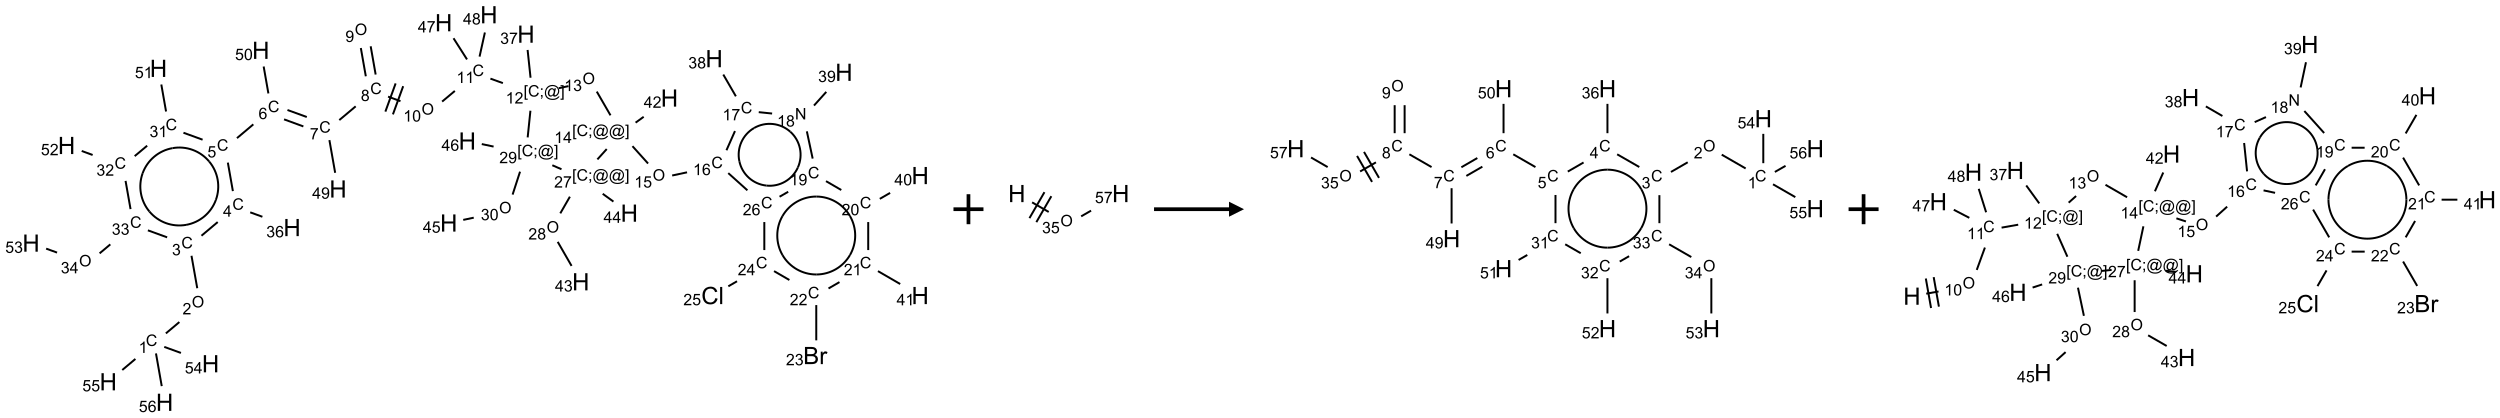 <?xml version="1.0" encoding="UTF-8"?>
<svg xmlns="http://www.w3.org/2000/svg" xmlns:xlink="http://www.w3.org/1999/xlink" width="1667" height="279" viewBox="0 0 1667 279">
<defs>
<g>
<g id="glyph-0-0">
<path d="M 1.332 0 L 1.332 -6.668 L 6.668 -6.668 L 6.668 0 Z M 1.5 -0.168 L 6.5 -0.168 L 6.5 -6.5 L 1.5 -6.5 Z M 1.5 -0.168 "/>
</g>
<g id="glyph-0-1">
<path d="M 6.27 -2.676 L 7.281 -2.422 C 7.07 -1.594 6.688 -0.961 6.137 -0.523 C 5.586 -0.086 4.914 0.129 4.121 0.129 C 3.297 0.129 2.629 -0.039 2.113 -0.371 C 1.598 -0.707 1.203 -1.191 0.934 -1.828 C 0.664 -2.465 0.531 -3.145 0.531 -3.875 C 0.531 -4.672 0.684 -5.363 0.988 -5.957 C 1.293 -6.547 1.723 -6.996 2.285 -7.305 C 2.844 -7.613 3.461 -7.766 4.137 -7.766 C 4.898 -7.766 5.543 -7.57 6.062 -7.184 C 6.582 -6.793 6.945 -6.246 7.152 -5.543 L 6.156 -5.309 C 5.98 -5.863 5.723 -6.266 5.387 -6.52 C 5.051 -6.773 4.625 -6.902 4.113 -6.902 C 3.527 -6.902 3.039 -6.762 2.645 -6.48 C 2.25 -6.199 1.973 -5.82 1.812 -5.348 C 1.652 -4.871 1.574 -4.383 1.574 -3.879 C 1.574 -3.23 1.668 -2.664 1.855 -2.18 C 2.047 -1.695 2.34 -1.332 2.738 -1.094 C 3.137 -0.855 3.57 -0.734 4.035 -0.734 C 4.602 -0.734 5.082 -0.898 5.473 -1.223 C 5.867 -1.551 6.133 -2.035 6.27 -2.676 Z M 6.27 -2.676 "/>
</g>
<g id="glyph-0-2">
<path d="M 3.973 0 L 3.035 0 L 3.035 -5.973 C 2.809 -5.758 2.516 -5.543 2.148 -5.328 C 1.781 -5.113 1.453 -4.953 1.16 -4.844 L 1.16 -5.75 C 1.684 -5.996 2.145 -6.297 2.535 -6.645 C 2.93 -6.996 3.207 -7.336 3.371 -7.668 L 3.973 -7.668 Z M 3.973 0 "/>
</g>
<g id="glyph-0-3">
<path d="M 0.516 -3.719 C 0.516 -4.984 0.855 -5.977 1.535 -6.695 C 2.215 -7.414 3.094 -7.77 4.172 -7.77 C 4.875 -7.77 5.512 -7.602 6.078 -7.266 C 6.645 -6.93 7.074 -6.461 7.371 -5.855 C 7.668 -5.254 7.816 -4.57 7.816 -3.809 C 7.816 -3.035 7.66 -2.34 7.348 -1.73 C 7.035 -1.117 6.594 -0.656 6.02 -0.34 C 5.449 -0.027 4.828 0.129 4.168 0.129 C 3.449 0.129 2.805 -0.043 2.238 -0.391 C 1.672 -0.738 1.246 -1.211 0.953 -1.812 C 0.66 -2.414 0.516 -3.047 0.516 -3.719 Z M 1.559 -3.703 C 1.559 -2.781 1.805 -2.059 2.301 -1.527 C 2.793 -1 3.414 -0.734 4.16 -0.734 C 4.922 -0.734 5.547 -1 6.039 -1.535 C 6.531 -2.07 6.777 -2.828 6.777 -3.812 C 6.777 -4.434 6.672 -4.977 6.461 -5.441 C 6.25 -5.902 5.945 -6.262 5.539 -6.52 C 5.133 -6.773 4.68 -6.902 4.176 -6.902 C 3.461 -6.902 2.848 -6.656 2.332 -6.164 C 1.816 -5.672 1.559 -4.852 1.559 -3.703 Z M 1.559 -3.703 "/>
</g>
<g id="glyph-0-4">
<path d="M 5.371 -0.902 L 5.371 0 L 0.324 0 C 0.316 -0.227 0.352 -0.441 0.434 -0.652 C 0.562 -0.996 0.766 -1.332 1.051 -1.668 C 1.332 -2 1.742 -2.387 2.277 -2.824 C 3.105 -3.504 3.668 -4.043 3.957 -4.441 C 4.25 -4.84 4.395 -5.215 4.395 -5.566 C 4.395 -5.938 4.262 -6.254 3.996 -6.508 C 3.73 -6.762 3.387 -6.891 2.957 -6.891 C 2.508 -6.891 2.145 -6.754 1.875 -6.484 C 1.605 -6.215 1.469 -5.84 1.465 -5.359 L 0.5 -5.457 C 0.566 -6.176 0.812 -6.727 1.246 -7.102 C 1.676 -7.477 2.254 -7.668 2.98 -7.668 C 3.711 -7.668 4.293 -7.465 4.719 -7.059 C 5.145 -6.652 5.359 -6.148 5.359 -5.547 C 5.359 -5.242 5.297 -4.941 5.172 -4.645 C 5.047 -4.352 4.84 -4.039 4.551 -3.715 C 4.262 -3.387 3.777 -2.938 3.105 -2.371 C 2.543 -1.898 2.18 -1.578 2.02 -1.41 C 1.859 -1.242 1.73 -1.07 1.625 -0.902 Z M 5.371 -0.902 "/>
</g>
<g id="glyph-0-5">
<path d="M 0.449 -2.016 L 1.387 -2.141 C 1.492 -1.609 1.676 -1.227 1.934 -0.992 C 2.191 -0.758 2.508 -0.641 2.879 -0.641 C 3.32 -0.641 3.695 -0.793 3.996 -1.098 C 4.301 -1.402 4.453 -1.781 4.453 -2.234 C 4.453 -2.664 4.312 -3.02 4.031 -3.301 C 3.75 -3.578 3.391 -3.719 2.957 -3.719 C 2.781 -3.719 2.562 -3.684 2.297 -3.613 L 2.402 -4.438 C 2.465 -4.43 2.516 -4.426 2.551 -4.426 C 2.949 -4.426 3.312 -4.531 3.629 -4.738 C 3.949 -4.949 4.109 -5.27 4.109 -5.703 C 4.109 -6.047 3.992 -6.332 3.762 -6.559 C 3.527 -6.785 3.227 -6.895 2.859 -6.895 C 2.496 -6.895 2.191 -6.781 1.949 -6.551 C 1.707 -6.324 1.547 -5.98 1.48 -5.52 L 0.543 -5.688 C 0.656 -6.316 0.918 -6.805 1.324 -7.148 C 1.73 -7.492 2.234 -7.668 2.84 -7.668 C 3.254 -7.668 3.641 -7.578 3.988 -7.398 C 4.34 -7.219 4.609 -6.977 4.793 -6.668 C 4.98 -6.359 5.074 -6.031 5.074 -5.684 C 5.074 -5.352 4.984 -5.051 4.809 -4.781 C 4.629 -4.512 4.367 -4.297 4.02 -4.137 C 4.473 -4.031 4.824 -3.816 5.074 -3.488 C 5.324 -3.16 5.449 -2.75 5.449 -2.254 C 5.449 -1.59 5.203 -1.023 4.719 -0.559 C 4.234 -0.098 3.617 0.137 2.875 0.137 C 2.203 0.137 1.648 -0.062 1.207 -0.465 C 0.762 -0.863 0.512 -1.379 0.449 -2.016 Z M 0.449 -2.016 "/>
</g>
<g id="glyph-0-6">
<path d="M 3.449 0 L 3.449 -1.828 L 0.137 -1.828 L 0.137 -2.688 L 3.621 -7.637 L 4.387 -7.637 L 4.387 -2.688 L 5.418 -2.688 L 5.418 -1.828 L 4.387 -1.828 L 4.387 0 Z M 3.449 -2.688 L 3.449 -6.129 L 1.059 -2.688 Z M 3.449 -2.688 "/>
</g>
<g id="glyph-0-7">
<path d="M 5.309 -5.766 L 4.375 -5.691 C 4.293 -6.059 4.172 -6.328 4.02 -6.496 C 3.766 -6.762 3.453 -6.895 3.082 -6.895 C 2.785 -6.895 2.523 -6.812 2.297 -6.645 C 2 -6.43 1.77 -6.117 1.598 -5.703 C 1.43 -5.289 1.34 -4.703 1.332 -3.938 C 1.559 -4.281 1.836 -4.535 2.16 -4.703 C 2.488 -4.871 2.828 -4.953 3.188 -4.953 C 3.812 -4.953 4.344 -4.723 4.785 -4.262 C 5.223 -3.801 5.441 -3.207 5.441 -2.48 C 5.441 -2 5.34 -1.555 5.133 -1.145 C 4.926 -0.73 4.641 -0.418 4.281 -0.199 C 3.922 0.02 3.512 0.129 3.051 0.129 C 2.27 0.129 1.633 -0.156 1.141 -0.73 C 0.648 -1.305 0.402 -2.254 0.402 -3.574 C 0.402 -5.051 0.672 -6.121 1.219 -6.793 C 1.695 -7.375 2.336 -7.668 3.141 -7.668 C 3.742 -7.668 4.234 -7.5 4.617 -7.16 C 5 -6.824 5.23 -6.359 5.309 -5.766 Z M 1.48 -2.473 C 1.48 -2.152 1.547 -1.844 1.684 -1.547 C 1.82 -1.25 2.016 -1.027 2.262 -0.871 C 2.508 -0.719 2.766 -0.641 3.035 -0.641 C 3.434 -0.641 3.773 -0.801 4.059 -1.121 C 4.344 -1.441 4.484 -1.875 4.484 -2.422 C 4.484 -2.949 4.344 -3.367 4.062 -3.668 C 3.781 -3.973 3.426 -4.125 3 -4.125 C 2.578 -4.125 2.219 -3.973 1.922 -3.668 C 1.625 -3.363 1.48 -2.969 1.48 -2.473 Z M 1.48 -2.473 "/>
</g>
<g id="glyph-0-8">
<path d="M 0.441 -2 L 1.426 -2.082 C 1.5 -1.605 1.668 -1.242 1.934 -1.004 C 2.199 -0.762 2.52 -0.641 2.895 -0.641 C 3.348 -0.641 3.73 -0.812 4.043 -1.152 C 4.355 -1.492 4.512 -1.941 4.512 -2.504 C 4.512 -3.039 4.359 -3.461 4.059 -3.77 C 3.758 -4.078 3.367 -4.234 2.879 -4.234 C 2.578 -4.234 2.305 -4.164 2.062 -4.027 C 1.82 -3.891 1.629 -3.715 1.488 -3.496 L 0.609 -3.609 L 1.348 -7.531 L 5.145 -7.531 L 5.145 -6.637 L 2.098 -6.637 L 1.688 -4.582 C 2.145 -4.902 2.625 -5.062 3.129 -5.062 C 3.797 -5.062 4.359 -4.832 4.816 -4.371 C 5.277 -3.91 5.504 -3.312 5.504 -2.59 C 5.504 -1.898 5.305 -1.301 4.902 -0.797 C 4.41 -0.18 3.742 0.129 2.895 0.129 C 2.199 0.129 1.633 -0.062 1.195 -0.453 C 0.758 -0.844 0.504 -1.359 0.441 -2 Z M 0.441 -2 "/>
</g>
<g id="glyph-0-9">
<path d="M 0.504 -6.637 L 0.504 -7.535 L 5.449 -7.535 L 5.449 -6.809 C 4.961 -6.289 4.48 -5.602 4.004 -4.746 C 3.527 -3.887 3.156 -3.004 2.895 -2.098 C 2.707 -1.461 2.59 -0.762 2.535 0 L 1.574 0 C 1.582 -0.602 1.703 -1.328 1.926 -2.176 C 2.152 -3.027 2.477 -3.848 2.898 -4.637 C 3.32 -5.426 3.77 -6.094 4.246 -6.637 Z M 0.504 -6.637 "/>
</g>
<g id="glyph-0-10">
<path d="M 1.887 -4.141 C 1.496 -4.281 1.207 -4.484 1.02 -4.75 C 0.832 -5.016 0.738 -5.328 0.738 -5.699 C 0.738 -6.254 0.938 -6.719 1.34 -7.098 C 1.738 -7.477 2.27 -7.668 2.934 -7.668 C 3.598 -7.668 4.137 -7.473 4.543 -7.086 C 4.949 -6.699 5.152 -6.227 5.152 -5.672 C 5.152 -5.316 5.059 -5.008 4.871 -4.746 C 4.688 -4.484 4.406 -4.281 4.027 -4.141 C 4.496 -3.988 4.852 -3.742 5.098 -3.402 C 5.34 -3.062 5.465 -2.656 5.465 -2.184 C 5.465 -1.531 5.234 -0.98 4.77 -0.535 C 4.309 -0.09 3.703 0.129 2.949 0.129 C 2.195 0.129 1.586 -0.094 1.125 -0.539 C 0.664 -0.984 0.434 -1.543 0.434 -2.207 C 0.434 -2.703 0.559 -3.121 0.809 -3.457 C 1.062 -3.793 1.422 -4.02 1.887 -4.141 Z M 1.699 -5.73 C 1.699 -5.367 1.812 -5.074 2.047 -4.844 C 2.281 -4.613 2.582 -4.5 2.953 -4.5 C 3.312 -4.5 3.609 -4.613 3.84 -4.84 C 4.07 -5.066 4.188 -5.348 4.188 -5.676 C 4.188 -6.02 4.07 -6.309 3.832 -6.543 C 3.594 -6.777 3.297 -6.895 2.941 -6.895 C 2.586 -6.895 2.289 -6.781 2.051 -6.551 C 1.816 -6.324 1.699 -6.047 1.699 -5.73 Z M 1.395 -2.203 C 1.395 -1.938 1.461 -1.676 1.586 -1.426 C 1.711 -1.176 1.902 -0.984 2.152 -0.848 C 2.402 -0.711 2.672 -0.641 2.957 -0.641 C 3.406 -0.641 3.777 -0.785 4.066 -1.074 C 4.359 -1.363 4.504 -1.727 4.504 -2.172 C 4.504 -2.625 4.355 -2.996 4.055 -3.293 C 3.754 -3.586 3.379 -3.734 2.926 -3.734 C 2.484 -3.734 2.121 -3.59 1.832 -3.297 C 1.543 -3.004 1.395 -2.641 1.395 -2.203 Z M 1.395 -2.203 "/>
</g>
<g id="glyph-0-11">
<path d="M 0.582 -1.766 L 1.484 -1.848 C 1.562 -1.426 1.707 -1.117 1.922 -0.926 C 2.137 -0.734 2.414 -0.641 2.75 -0.641 C 3.039 -0.641 3.289 -0.707 3.508 -0.84 C 3.727 -0.973 3.902 -1.148 4.043 -1.367 C 4.18 -1.586 4.297 -1.887 4.391 -2.262 C 4.484 -2.637 4.531 -3.016 4.531 -3.406 C 4.531 -3.449 4.531 -3.512 4.527 -3.594 C 4.34 -3.297 4.082 -3.055 3.758 -2.867 C 3.434 -2.68 3.082 -2.59 2.703 -2.59 C 2.07 -2.59 1.535 -2.816 1.098 -3.277 C 0.66 -3.734 0.441 -4.34 0.441 -5.09 C 0.441 -5.863 0.672 -6.484 1.129 -6.957 C 1.586 -7.43 2.156 -7.668 2.844 -7.668 C 3.34 -7.668 3.793 -7.531 4.207 -7.266 C 4.617 -7 4.93 -6.617 5.145 -6.121 C 5.355 -5.629 5.465 -4.91 5.465 -3.973 C 5.465 -2.996 5.359 -2.223 5.145 -1.645 C 4.934 -1.066 4.617 -0.625 4.199 -0.324 C 3.781 -0.02 3.293 0.129 2.73 0.129 C 2.133 0.129 1.645 -0.035 1.266 -0.367 C 0.887 -0.699 0.66 -1.164 0.582 -1.766 Z M 4.422 -5.137 C 4.422 -5.676 4.277 -6.102 3.992 -6.418 C 3.707 -6.734 3.359 -6.891 2.957 -6.891 C 2.543 -6.891 2.18 -6.719 1.871 -6.379 C 1.562 -6.039 1.406 -5.598 1.406 -5.059 C 1.406 -4.57 1.555 -4.176 1.848 -3.871 C 2.141 -3.566 2.5 -3.418 2.934 -3.418 C 3.367 -3.418 3.723 -3.57 4.004 -3.871 C 4.281 -4.176 4.422 -4.598 4.422 -5.137 Z M 4.422 -5.137 "/>
</g>
<g id="glyph-0-12">
<path d="M 0.441 -3.766 C 0.441 -4.668 0.535 -5.395 0.723 -5.945 C 0.906 -6.496 1.184 -6.922 1.551 -7.219 C 1.918 -7.516 2.375 -7.668 2.934 -7.668 C 3.344 -7.668 3.703 -7.586 4.012 -7.418 C 4.32 -7.254 4.574 -7.016 4.777 -6.707 C 4.977 -6.395 5.137 -6.016 5.25 -5.57 C 5.363 -5.125 5.422 -4.523 5.422 -3.766 C 5.422 -2.871 5.328 -2.148 5.145 -1.598 C 4.961 -1.047 4.688 -0.621 4.32 -0.32 C 3.953 -0.02 3.492 0.129 2.934 0.129 C 2.195 0.129 1.617 -0.133 1.199 -0.66 C 0.695 -1.297 0.441 -2.332 0.441 -3.766 Z M 1.406 -3.766 C 1.406 -2.512 1.555 -1.68 1.848 -1.262 C 2.141 -0.848 2.5 -0.641 2.934 -0.641 C 3.363 -0.641 3.727 -0.848 4.02 -1.266 C 4.312 -1.684 4.457 -2.516 4.457 -3.766 C 4.457 -5.023 4.312 -5.859 4.02 -6.27 C 3.727 -6.684 3.359 -6.891 2.922 -6.891 C 2.492 -6.891 2.148 -6.707 1.891 -6.344 C 1.566 -5.879 1.406 -5.02 1.406 -3.766 Z M 1.406 -3.766 "/>
</g>
<g id="glyph-0-13">
<path d="M 0.723 2.121 L 0.723 -7.637 L 2.793 -7.637 L 2.793 -6.859 L 1.66 -6.859 L 1.66 1.344 L 2.793 1.344 L 2.793 2.121 Z M 0.723 2.121 "/>
</g>
<g id="glyph-0-14">
<path d="M 0.949 -4.465 L 0.949 -5.531 L 2.016 -5.531 L 2.016 -4.465 Z M 0.949 0 L 0.949 -1.066 L 2.016 -1.066 L 2.016 0 C 2.016 0.391 1.945 0.711 1.809 0.949 C 1.668 1.191 1.449 1.379 1.145 1.512 L 0.887 1.109 C 1.082 1.023 1.23 0.895 1.324 0.727 C 1.418 0.559 1.469 0.316 1.48 0 Z M 0.949 0 "/>
</g>
<g id="glyph-0-15">
<path d="M 6.047 -0.848 C 5.82 -0.59 5.57 -0.379 5.289 -0.223 C 5.008 -0.062 4.73 0.016 4.449 0.016 C 4.141 0.016 3.84 -0.074 3.547 -0.254 C 3.254 -0.434 3.02 -0.715 2.836 -1.09 C 2.652 -1.465 2.562 -1.875 2.562 -2.324 C 2.562 -2.875 2.703 -3.43 2.988 -3.98 C 3.27 -4.535 3.621 -4.953 4.043 -5.23 C 4.461 -5.508 4.871 -5.645 5.266 -5.645 C 5.566 -5.645 5.855 -5.566 6.129 -5.41 C 6.402 -5.25 6.641 -5.012 6.84 -4.688 L 7.016 -5.496 L 7.949 -5.496 L 7.199 -2 C 7.094 -1.516 7.043 -1.246 7.043 -1.191 C 7.043 -1.098 7.078 -1.02 7.148 -0.949 C 7.219 -0.883 7.305 -0.848 7.406 -0.848 C 7.59 -0.848 7.832 -0.953 8.129 -1.168 C 8.527 -1.445 8.84 -1.816 9.07 -2.285 C 9.301 -2.75 9.418 -3.234 9.418 -3.73 C 9.418 -4.309 9.27 -4.852 8.973 -5.355 C 8.676 -5.859 8.23 -6.262 7.645 -6.562 C 7.055 -6.863 6.406 -7.016 5.691 -7.016 C 4.879 -7.016 4.137 -6.824 3.465 -6.445 C 2.793 -6.066 2.273 -5.52 1.902 -4.809 C 1.535 -4.098 1.348 -3.34 1.348 -2.527 C 1.348 -1.676 1.535 -0.941 1.902 -0.328 C 2.273 0.285 2.809 0.742 3.508 1.035 C 4.207 1.328 4.984 1.473 5.832 1.473 C 6.742 1.473 7.504 1.32 8.121 1.016 C 8.734 0.711 9.195 0.34 9.5 -0.098 L 10.441 -0.098 C 10.266 0.266 9.961 0.637 9.531 1.016 C 9.102 1.395 8.59 1.695 7.996 1.914 C 7.402 2.133 6.688 2.246 5.848 2.246 C 5.078 2.246 4.367 2.145 3.715 1.949 C 3.066 1.75 2.512 1.453 2.051 1.055 C 1.594 0.656 1.25 0.199 1.016 -0.316 C 0.723 -0.973 0.578 -1.684 0.578 -2.441 C 0.578 -3.289 0.75 -4.098 1.098 -4.863 C 1.523 -5.805 2.125 -6.527 2.902 -7.027 C 3.684 -7.527 4.629 -7.777 5.738 -7.777 C 6.602 -7.777 7.375 -7.602 8.059 -7.246 C 8.746 -6.895 9.285 -6.371 9.684 -5.672 C 10.02 -5.07 10.188 -4.418 10.188 -3.715 C 10.188 -2.707 9.832 -1.812 9.125 -1.031 C 8.492 -0.328 7.801 0.02 7.051 0.02 C 6.812 0.02 6.617 -0.016 6.473 -0.09 C 6.324 -0.16 6.215 -0.266 6.145 -0.402 C 6.102 -0.488 6.066 -0.637 6.047 -0.848 Z M 3.527 -2.262 C 3.527 -1.785 3.641 -1.414 3.863 -1.152 C 4.09 -0.887 4.348 -0.754 4.641 -0.754 C 4.836 -0.754 5.039 -0.812 5.254 -0.93 C 5.469 -1.047 5.676 -1.219 5.871 -1.449 C 6.066 -1.676 6.23 -1.969 6.355 -2.32 C 6.48 -2.672 6.543 -3.027 6.543 -3.379 C 6.543 -3.852 6.426 -4.219 6.191 -4.48 C 5.957 -4.738 5.672 -4.871 5.332 -4.871 C 5.109 -4.871 4.902 -4.812 4.707 -4.699 C 4.512 -4.586 4.32 -4.406 4.137 -4.156 C 3.953 -3.906 3.805 -3.602 3.691 -3.246 C 3.582 -2.887 3.527 -2.559 3.527 -2.262 Z M 3.527 -2.262 "/>
</g>
<g id="glyph-0-16">
<path d="M 2.27 2.121 L 0.203 2.121 L 0.203 1.344 L 1.332 1.344 L 1.332 -6.859 L 0.203 -6.859 L 0.203 -7.637 L 2.27 -7.637 Z M 2.27 2.121 "/>
</g>
<g id="glyph-0-17">
<path d="M 0.812 0 L 0.812 -7.637 L 1.848 -7.637 L 5.859 -1.641 L 5.859 -7.637 L 6.828 -7.637 L 6.828 0 L 5.793 0 L 1.781 -6 L 1.781 0 Z M 0.812 0 "/>
</g>
<g id="glyph-1-0">
<path d="M 2 0 L 2 -10 L 10 -10 L 10 0 Z M 2.25 -0.25 L 9.75 -0.25 L 9.75 -9.75 L 2.25 -9.75 Z M 2.25 -0.25 "/>
</g>
<g id="glyph-1-1">
<path d="M 1.281 0 L 1.281 -11.453 L 2.797 -11.453 L 2.797 -6.75 L 8.75 -6.75 L 8.75 -11.453 L 10.266 -11.453 L 10.266 0 L 8.75 0 L 8.75 -5.398 L 2.797 -5.398 L 2.797 0 Z M 1.281 0 "/>
</g>
<g id="glyph-1-2">
<path d="M 1.172 0 L 1.172 -11.453 L 5.469 -11.453 C 6.344 -11.453 7.047 -11.336 7.574 -11.105 C 8.102 -10.875 8.516 -10.516 8.816 -10.035 C 9.117 -9.555 9.266 -9.051 9.266 -8.523 C 9.266 -8.035 9.133 -7.574 8.867 -7.141 C 8.602 -6.707 8.199 -6.359 7.664 -6.094 C 8.355 -5.891 8.891 -5.543 9.262 -5.055 C 9.633 -4.566 9.82 -3.988 9.82 -3.32 C 9.82 -2.785 9.707 -2.285 9.48 -1.824 C 9.254 -1.363 8.973 -1.008 8.641 -0.758 C 8.309 -0.508 7.891 -0.32 7.387 -0.191 C 6.883 -0.062 6.27 0 5.539 0 Z M 2.688 -6.641 L 5.164 -6.641 C 5.836 -6.641 6.316 -6.684 6.609 -6.773 C 6.996 -6.887 7.285 -7.078 7.48 -7.344 C 7.676 -7.609 7.773 -7.941 7.773 -8.344 C 7.773 -8.723 7.684 -9.059 7.5 -9.348 C 7.316 -9.637 7.059 -9.836 6.719 -9.941 C 6.379 -10.047 5.801 -10.102 4.977 -10.102 L 2.688 -10.102 Z M 2.688 -1.352 L 5.539 -1.352 C 6.027 -1.352 6.371 -1.371 6.57 -1.406 C 6.918 -1.469 7.211 -1.574 7.445 -1.719 C 7.68 -1.863 7.871 -2.078 8.023 -2.355 C 8.176 -2.633 8.25 -2.957 8.25 -3.32 C 8.25 -3.746 8.141 -4.117 7.922 -4.434 C 7.703 -4.75 7.398 -4.969 7.012 -5.098 C 6.625 -5.227 6.066 -5.289 5.336 -5.289 L 2.688 -5.289 Z M 2.688 -1.352 "/>
</g>
<g id="glyph-1-3">
<path d="M 1.039 0 L 1.039 -8.297 L 2.305 -8.297 L 2.305 -7.039 C 2.629 -7.629 2.926 -8.016 3.199 -8.203 C 3.473 -8.391 3.773 -8.484 4.102 -8.484 C 4.574 -8.484 5.059 -8.332 5.547 -8.031 L 5.062 -6.727 C 4.719 -6.93 4.375 -7.031 4.031 -7.031 C 3.723 -7.031 3.449 -6.938 3.203 -6.754 C 2.957 -6.57 2.785 -6.312 2.68 -5.984 C 2.523 -5.484 2.445 -4.938 2.445 -4.344 L 2.445 0 Z M 1.039 0 "/>
</g>
<g id="glyph-1-4">
<path d="M 9.406 -4.016 L 10.922 -3.633 C 10.605 -2.387 10.031 -1.438 9.207 -0.785 C 8.383 -0.133 7.371 0.195 6.18 0.195 C 4.945 0.195 3.941 -0.055 3.168 -0.559 C 2.395 -1.062 1.805 -1.789 1.402 -2.742 C 1 -3.695 0.797 -4.719 0.797 -5.812 C 0.797 -7.004 1.023 -8.047 1.48 -8.934 C 1.938 -9.82 2.586 -10.496 3.426 -10.957 C 4.266 -11.418 5.191 -11.648 6.203 -11.648 C 7.348 -11.648 8.312 -11.355 9.094 -10.773 C 9.875 -10.191 10.418 -9.371 10.727 -8.312 L 9.234 -7.961 C 8.969 -8.793 8.582 -9.402 8.078 -9.781 C 7.574 -10.16 6.938 -10.352 6.172 -10.352 C 5.293 -10.352 4.555 -10.141 3.965 -9.719 C 3.375 -9.297 2.957 -8.73 2.719 -8.02 C 2.48 -7.309 2.359 -6.574 2.359 -5.82 C 2.359 -4.848 2.5 -3.996 2.785 -3.27 C 3.07 -2.543 3.512 -2 4.109 -1.641 C 4.707 -1.281 5.355 -1.102 6.055 -1.102 C 6.902 -1.102 7.621 -1.348 8.211 -1.836 C 8.801 -2.324 9.199 -3.051 9.406 -4.016 Z M 9.406 -4.016 "/>
</g>
<g id="glyph-1-5">
<path d="M 1.023 0 L 1.023 -11.453 L 2.43 -11.453 L 2.43 0 Z M 1.023 0 "/>
</g>
</g>
</defs>
<path fill="none" stroke-width="0.033" stroke-linecap="butt" stroke-linejoin="miter" stroke="rgb(0%, 0%, 0%)" stroke-opacity="1" stroke-miterlimit="10" d="M 2.248 5.312 L 2.473 5.123 " transform="matrix(40, 0, 0, 40, 20.686, 9.826)"/>
<path fill="none" stroke-width="0.033" stroke-linecap="butt" stroke-linejoin="miter" stroke="rgb(0%, 0%, 0%)" stroke-opacity="1" stroke-miterlimit="10" d="M 2.771 4.559 L 2.675 4.018 " transform="matrix(40, 0, 0, 40, 20.686, 9.826)"/>
<path fill="none" stroke-width="0.033" stroke-linecap="butt" stroke-linejoin="miter" stroke="rgb(0%, 0%, 0%)" stroke-opacity="1" stroke-miterlimit="10" d="M 2.841 3.684 L 3.112 3.456 " transform="matrix(40, 0, 0, 40, 20.686, 9.826)"/>
<path fill="none" stroke-width="0.033" stroke-linecap="butt" stroke-linejoin="miter" stroke="rgb(0%, 0%, 0%)" stroke-opacity="1" stroke-miterlimit="10" d="M 3.654 3.294 L 3.857 3.368 " transform="matrix(40, 0, 0, 40, 20.686, 9.826)"/>
<path fill="none" stroke-width="0.033" stroke-linecap="butt" stroke-linejoin="miter" stroke="rgb(0%, 0%, 0%)" stroke-opacity="1" stroke-miterlimit="10" d="M 3.365 2.94 L 3.281 2.465 " transform="matrix(40, 0, 0, 40, 20.686, 9.826)"/>
<path fill="none" stroke-width="0.033" stroke-linecap="butt" stroke-linejoin="miter" stroke="rgb(0%, 0%, 0%)" stroke-opacity="1" stroke-miterlimit="10" d="M 3.433 2.057 L 3.706 1.827 " transform="matrix(40, 0, 0, 40, 20.686, 9.826)"/>
<path fill="none" stroke-width="0.033" stroke-linecap="butt" stroke-linejoin="miter" stroke="rgb(0%, 0%, 0%)" stroke-opacity="1" stroke-miterlimit="10" d="M 4.218 1.744 L 4.54 1.862 " transform="matrix(40, 0, 0, 40, 20.686, 9.826)"/>
<path fill="none" stroke-width="0.033" stroke-linecap="butt" stroke-linejoin="miter" stroke="rgb(0%, 0%, 0%)" stroke-opacity="1" stroke-miterlimit="10" d="M 4.275 1.588 L 4.597 1.705 " transform="matrix(40, 0, 0, 40, 20.686, 9.826)"/>
<path fill="none" stroke-width="0.033" stroke-linecap="butt" stroke-linejoin="miter" stroke="rgb(0%, 0%, 0%)" stroke-opacity="1" stroke-miterlimit="10" d="M 5.139 1.756 L 5.412 1.527 " transform="matrix(40, 0, 0, 40, 20.686, 9.826)"/>
<path fill="none" stroke-width="0.033" stroke-linecap="butt" stroke-linejoin="miter" stroke="rgb(0%, 0%, 0%)" stroke-opacity="1" stroke-miterlimit="10" d="M 5.745 0.997 L 5.662 0.526 " transform="matrix(40, 0, 0, 40, 20.686, 9.826)"/>
<path fill="none" stroke-width="0.033" stroke-linecap="butt" stroke-linejoin="miter" stroke="rgb(0%, 0%, 0%)" stroke-opacity="1" stroke-miterlimit="10" d="M 5.581 1.026 L 5.498 0.555 " transform="matrix(40, 0, 0, 40, 20.686, 9.826)"/>
<path fill="none" stroke-width="0.033" stroke-linecap="butt" stroke-linejoin="miter" stroke="rgb(0%, 0%, 0%)" stroke-opacity="1" stroke-miterlimit="10" d="M 5.952 1.365 L 6.159 1.441 " transform="matrix(40, 0, 0, 40, 20.686, 9.826)"/>
<path fill="none" stroke-width="0.033" stroke-linecap="butt" stroke-linejoin="miter" stroke="rgb(0%, 0%, 0%)" stroke-opacity="1" stroke-miterlimit="10" d="M 6.033 1.661 L 6.204 1.191 " transform="matrix(40, 0, 0, 40, 20.686, 9.826)"/>
<path fill="none" stroke-width="0.033" stroke-linecap="butt" stroke-linejoin="miter" stroke="rgb(0%, 0%, 0%)" stroke-opacity="1" stroke-miterlimit="10" d="M 5.907 1.615 L 6.078 1.145 " transform="matrix(40, 0, 0, 40, 20.686, 9.826)"/>
<path fill="none" stroke-width="0.033" stroke-linecap="butt" stroke-linejoin="miter" stroke="rgb(0%, 0%, 0%)" stroke-opacity="1" stroke-miterlimit="10" d="M 6.853 1.448 L 7.065 1.27 " transform="matrix(40, 0, 0, 40, 20.686, 9.826)"/>
<path fill="none" stroke-width="0.033" stroke-linecap="butt" stroke-linejoin="miter" stroke="rgb(0%, 0%, 0%)" stroke-opacity="1" stroke-miterlimit="10" d="M 7.658 1.065 L 7.866 1.14 " transform="matrix(40, 0, 0, 40, 20.686, 9.826)"/>
<path fill="none" stroke-width="0.033" stroke-linecap="butt" stroke-linejoin="miter" stroke="rgb(0%, 0%, 0%)" stroke-opacity="1" stroke-miterlimit="10" d="M 8.327 1.05 L 8.278 0.587 " transform="matrix(40, 0, 0, 40, 20.686, 9.826)"/>
<path fill="none" stroke-width="0.033" stroke-linecap="butt" stroke-linejoin="miter" stroke="rgb(0%, 0%, 0%)" stroke-opacity="1" stroke-miterlimit="10" d="M 8.797 1.224 L 8.96 1.19 " transform="matrix(40, 0, 0, 40, 20.686, 9.826)"/>
<path fill="none" stroke-width="0.033" stroke-linecap="butt" stroke-linejoin="miter" stroke="rgb(0%, 0%, 0%)" stroke-opacity="1" stroke-miterlimit="10" d="M 9.431 1.281 L 9.66 1.677 " transform="matrix(40, 0, 0, 40, 20.686, 9.826)"/>
<path fill="none" stroke-width="0.033" stroke-linecap="butt" stroke-linejoin="miter" stroke="rgb(0%, 0%, 0%)" stroke-opacity="1" stroke-miterlimit="10" d="M 10.026 2.191 L 10.286 2.48 " transform="matrix(40, 0, 0, 40, 20.686, 9.826)"/>
<path fill="none" stroke-width="0.033" stroke-linecap="butt" stroke-linejoin="miter" stroke="rgb(0%, 0%, 0%)" stroke-opacity="1" stroke-miterlimit="10" d="M 10.688 2.68 L 10.936 2.627 " transform="matrix(40, 0, 0, 40, 20.686, 9.826)"/>
<path fill="none" stroke-width="0.033" stroke-linecap="butt" stroke-linejoin="miter" stroke="rgb(0%, 0%, 0%)" stroke-opacity="1" stroke-miterlimit="10" d="M 11.593 2.259 L 11.735 1.939 " transform="matrix(40, 0, 0, 40, 20.686, 9.826)"/>
<path fill="none" stroke-width="0.033" stroke-linecap="butt" stroke-linejoin="miter" stroke="rgb(0%, 0%, 0%)" stroke-opacity="1" stroke-miterlimit="10" d="M 11.75 1.36 L 11.54 0.997 " transform="matrix(40, 0, 0, 40, 20.686, 9.826)"/>
<path fill="none" stroke-width="0.033" stroke-linecap="butt" stroke-linejoin="miter" stroke="rgb(0%, 0%, 0%)" stroke-opacity="1" stroke-miterlimit="10" d="M 12.131 1.624 L 12.354 1.647 " transform="matrix(40, 0, 0, 40, 20.686, 9.826)"/>
<path fill="none" stroke-width="0.033" stroke-linecap="butt" stroke-linejoin="miter" stroke="rgb(0%, 0%, 0%)" stroke-opacity="1" stroke-miterlimit="10" d="M 13.052 1.514 L 13.257 1.286 " transform="matrix(40, 0, 0, 40, 20.686, 9.826)"/>
<path fill="none" stroke-width="0.033" stroke-linecap="butt" stroke-linejoin="miter" stroke="rgb(0%, 0%, 0%)" stroke-opacity="1" stroke-miterlimit="10" d="M 12.933 1.944 L 13.03 2.398 " transform="matrix(40, 0, 0, 40, 20.686, 9.826)"/>
<path fill="none" stroke-width="0.033" stroke-linecap="butt" stroke-linejoin="miter" stroke="rgb(0%, 0%, 0%)" stroke-opacity="1" stroke-miterlimit="10" d="M 13.252 2.774 L 13.507 2.922 " transform="matrix(40, 0, 0, 40, 20.686, 9.826)"/>
<path fill="none" stroke-width="0.033" stroke-linecap="butt" stroke-linejoin="miter" stroke="rgb(0%, 0%, 0%)" stroke-opacity="1" stroke-miterlimit="10" d="M 14.149 3.069 L 14.321 2.97 " transform="matrix(40, 0, 0, 40, 20.686, 9.826)"/>
<path fill="none" stroke-width="0.033" stroke-linecap="butt" stroke-linejoin="miter" stroke="rgb(0%, 0%, 0%)" stroke-opacity="1" stroke-miterlimit="10" d="M 13.956 3.456 L 13.956 3.923 " transform="matrix(40, 0, 0, 40, 20.686, 9.826)"/>
<path fill="none" stroke-width="0.033" stroke-linecap="butt" stroke-linejoin="miter" stroke="rgb(0%, 0%, 0%)" stroke-opacity="1" stroke-miterlimit="10" d="M 14.118 4.274 L 14.489 4.489 " transform="matrix(40, 0, 0, 40, 20.686, 9.826)"/>
<path fill="none" stroke-width="0.033" stroke-linecap="butt" stroke-linejoin="miter" stroke="rgb(0%, 0%, 0%)" stroke-opacity="1" stroke-miterlimit="10" d="M 13.477 4.457 L 13.294 4.563 " transform="matrix(40, 0, 0, 40, 20.686, 9.826)"/>
<path fill="none" stroke-width="0.033" stroke-linecap="butt" stroke-linejoin="miter" stroke="rgb(0%, 0%, 0%)" stroke-opacity="1" stroke-miterlimit="10" d="M 13.09 4.84 L 13.09 5.428 " transform="matrix(40, 0, 0, 40, 20.686, 9.826)"/>
<path fill="none" stroke-width="0.033" stroke-linecap="butt" stroke-linejoin="miter" stroke="rgb(0%, 0%, 0%)" stroke-opacity="1" stroke-miterlimit="10" d="M 12.642 4.422 L 12.386 4.274 " transform="matrix(40, 0, 0, 40, 20.686, 9.826)"/>
<path fill="none" stroke-width="0.033" stroke-linecap="butt" stroke-linejoin="miter" stroke="rgb(0%, 0%, 0%)" stroke-opacity="1" stroke-miterlimit="10" d="M 11.769 4.443 L 11.624 4.527 " transform="matrix(40, 0, 0, 40, 20.686, 9.826)"/>
<path fill="none" stroke-width="0.033" stroke-linecap="butt" stroke-linejoin="miter" stroke="rgb(0%, 0%, 0%)" stroke-opacity="1" stroke-miterlimit="10" d="M 12.224 3.923 L 12.224 3.456 " transform="matrix(40, 0, 0, 40, 20.686, 9.826)"/>
<path fill="none" stroke-width="0.033" stroke-linecap="butt" stroke-linejoin="miter" stroke="rgb(0%, 0%, 0%)" stroke-opacity="1" stroke-miterlimit="10" d="M 11.942 2.927 L 11.623 2.64 " transform="matrix(40, 0, 0, 40, 20.686, 9.826)"/>
<path fill="none" stroke-width="0.033" stroke-linecap="butt" stroke-linejoin="miter" stroke="rgb(0%, 0%, 0%)" stroke-opacity="1" stroke-miterlimit="10" d="M 12.478 3.034 L 12.622 2.951 " transform="matrix(40, 0, 0, 40, 20.686, 9.826)"/>
<path fill="none" stroke-width="0.033" stroke-linecap="butt" stroke-linejoin="miter" stroke="rgb(0%, 0%, 0%)" stroke-opacity="1" stroke-miterlimit="10" d="M 10.078 1.799 L 10.213 1.701 " transform="matrix(40, 0, 0, 40, 20.686, 9.826)"/>
<path fill="none" stroke-width="0.033" stroke-linecap="butt" stroke-linejoin="miter" stroke="rgb(0%, 0%, 0%)" stroke-opacity="1" stroke-miterlimit="10" d="M 9.597 2.239 L 9.441 2.412 " transform="matrix(40, 0, 0, 40, 20.686, 9.826)"/>
<path fill="none" stroke-width="0.033" stroke-linecap="butt" stroke-linejoin="miter" stroke="rgb(0%, 0%, 0%)" stroke-opacity="1" stroke-miterlimit="10" d="M 8.983 3.033 L 8.823 3.311 " transform="matrix(40, 0, 0, 40, 20.686, 9.826)"/>
<path fill="none" stroke-width="0.033" stroke-linecap="butt" stroke-linejoin="miter" stroke="rgb(0%, 0%, 0%)" stroke-opacity="1" stroke-miterlimit="10" d="M 8.78 3.786 L 9.011 4.187 " transform="matrix(40, 0, 0, 40, 20.686, 9.826)"/>
<path fill="none" stroke-width="0.033" stroke-linecap="butt" stroke-linejoin="miter" stroke="rgb(0%, 0%, 0%)" stroke-opacity="1" stroke-miterlimit="10" d="M 9.53 2.985 L 9.709 3.115 " transform="matrix(40, 0, 0, 40, 20.686, 9.826)"/>
<path fill="none" stroke-width="0.033" stroke-linecap="butt" stroke-linejoin="miter" stroke="rgb(0%, 0%, 0%)" stroke-opacity="1" stroke-miterlimit="10" d="M 8.843 2.576 L 8.69 2.509 " transform="matrix(40, 0, 0, 40, 20.686, 9.826)"/>
<path fill="none" stroke-width="0.033" stroke-linecap="butt" stroke-linejoin="miter" stroke="rgb(0%, 0%, 0%)" stroke-opacity="1" stroke-miterlimit="10" d="M 8.279 2.045 L 8.325 1.6 " transform="matrix(40, 0, 0, 40, 20.686, 9.826)"/>
<path fill="none" stroke-width="0.033" stroke-linecap="butt" stroke-linejoin="miter" stroke="rgb(0%, 0%, 0%)" stroke-opacity="1" stroke-miterlimit="10" d="M 8.152 2.616 L 8.028 2.998 " transform="matrix(40, 0, 0, 40, 20.686, 9.826)"/>
<path fill="none" stroke-width="0.033" stroke-linecap="butt" stroke-linejoin="miter" stroke="rgb(0%, 0%, 0%)" stroke-opacity="1" stroke-miterlimit="10" d="M 7.38 3.383 L 7.205 3.42 " transform="matrix(40, 0, 0, 40, 20.686, 9.826)"/>
<path fill="none" stroke-width="0.033" stroke-linecap="butt" stroke-linejoin="miter" stroke="rgb(0%, 0%, 0%)" stroke-opacity="1" stroke-miterlimit="10" d="M 7.711 2.198 L 7.514 2.156 " transform="matrix(40, 0, 0, 40, 20.686, 9.826)"/>
<path fill="none" stroke-width="0.033" stroke-linecap="butt" stroke-linejoin="miter" stroke="rgb(0%, 0%, 0%)" stroke-opacity="1" stroke-miterlimit="10" d="M 7.268 0.745 L 7.043 0.392 " transform="matrix(40, 0, 0, 40, 20.686, 9.826)"/>
<path fill="none" stroke-width="0.033" stroke-linecap="butt" stroke-linejoin="miter" stroke="rgb(0%, 0%, 0%)" stroke-opacity="1" stroke-miterlimit="10" d="M 7.477 0.698 L 7.566 0.296 " transform="matrix(40, 0, 0, 40, 20.686, 9.826)"/>
<path fill="none" stroke-width="0.033" stroke-linecap="butt" stroke-linejoin="miter" stroke="rgb(0%, 0%, 0%)" stroke-opacity="1" stroke-miterlimit="10" d="M 4.974 2.09 L 5.07 2.635 " transform="matrix(40, 0, 0, 40, 20.686, 9.826)"/>
<path fill="none" stroke-width="0.033" stroke-linecap="butt" stroke-linejoin="miter" stroke="rgb(0%, 0%, 0%)" stroke-opacity="1" stroke-miterlimit="10" d="M 3.957 1.312 L 3.878 0.863 " transform="matrix(40, 0, 0, 40, 20.686, 9.826)"/>
<path fill="none" stroke-width="0.033" stroke-linecap="butt" stroke-linejoin="miter" stroke="rgb(0%, 0%, 0%)" stroke-opacity="1" stroke-miterlimit="10" d="M 2.86 2.083 L 2.541 1.967 " transform="matrix(40, 0, 0, 40, 20.686, 9.826)"/>
<path fill="none" stroke-width="0.033" stroke-linecap="butt" stroke-linejoin="miter" stroke="rgb(0%, 0%, 0%)" stroke-opacity="1" stroke-miterlimit="10" d="M 2.251 1.613 L 2.172 1.163 " transform="matrix(40, 0, 0, 40, 20.686, 9.826)"/>
<path fill="none" stroke-width="0.033" stroke-linecap="butt" stroke-linejoin="miter" stroke="rgb(0%, 0%, 0%)" stroke-opacity="1" stroke-miterlimit="10" d="M 1.936 2.183 L 1.728 2.357 " transform="matrix(40, 0, 0, 40, 20.686, 9.826)"/>
<path fill="none" stroke-width="0.033" stroke-linecap="butt" stroke-linejoin="miter" stroke="rgb(0%, 0%, 0%)" stroke-opacity="1" stroke-miterlimit="10" d="M 1.027 2.338 L 0.845 2.271 " transform="matrix(40, 0, 0, 40, 20.686, 9.826)"/>
<path fill="none" stroke-width="0.033" stroke-linecap="butt" stroke-linejoin="miter" stroke="rgb(0%, 0%, 0%)" stroke-opacity="1" stroke-miterlimit="10" d="M 1.576 2.77 L 1.659 3.24 " transform="matrix(40, 0, 0, 40, 20.686, 9.826)"/>
<path fill="none" stroke-width="0.033" stroke-linecap="butt" stroke-linejoin="miter" stroke="rgb(0%, 0%, 0%)" stroke-opacity="1" stroke-miterlimit="10" d="M 1.948 3.594 L 2.269 3.711 " transform="matrix(40, 0, 0, 40, 20.686, 9.826)"/>
<path fill="none" stroke-width="0.033" stroke-linecap="butt" stroke-linejoin="miter" stroke="rgb(0%, 0%, 0%)" stroke-opacity="1" stroke-miterlimit="10" d="M 1.322 3.828 L 1.143 3.978 " transform="matrix(40, 0, 0, 40, 20.686, 9.826)"/>
<path fill="none" stroke-width="0.033" stroke-linecap="butt" stroke-linejoin="miter" stroke="rgb(0%, 0%, 0%)" stroke-opacity="1" stroke-miterlimit="10" d="M 0.434 3.965 L 0.252 3.899 " transform="matrix(40, 0, 0, 40, 20.686, 9.826)"/>
<path fill="none" stroke-width="0.033" stroke-linecap="butt" stroke-linejoin="miter" stroke="rgb(0%, 0%, 0%)" stroke-opacity="1" stroke-miterlimit="10" d="M 2.221 5.537 L 2.499 5.638 " transform="matrix(40, 0, 0, 40, 20.686, 9.826)"/>
<path fill="none" stroke-width="0.033" stroke-linecap="butt" stroke-linejoin="miter" stroke="rgb(0%, 0%, 0%)" stroke-opacity="1" stroke-miterlimit="10" d="M 1.74 5.738 L 1.521 5.922 " transform="matrix(40, 0, 0, 40, 20.686, 9.826)"/>
<path fill="none" stroke-width="0.033" stroke-linecap="butt" stroke-linejoin="miter" stroke="rgb(0%, 0%, 0%)" stroke-opacity="1" stroke-miterlimit="10" d="M 2.083 5.646 L 2.179 6.191 " transform="matrix(40, 0, 0, 40, 20.686, 9.826)"/>
<path fill="none" stroke-width="0.033" stroke-linecap="butt" stroke-linejoin="miter" stroke="rgb(0%, 0%, 0%)" stroke-opacity="1" stroke-miterlimit="10" d="M 3.082 3.086 C 3.003 3.304 2.813 3.463 2.585 3.503 " transform="matrix(40, 0, 0, 40, 20.686, 9.826)"/>
<path fill="none" stroke-width="0.033" stroke-linecap="butt" stroke-linejoin="miter" stroke="rgb(0%, 0%, 0%)" stroke-opacity="1" stroke-miterlimit="10" d="M 2.969 2.446 C 3.119 2.624 3.161 2.868 3.082 3.086 " transform="matrix(40, 0, 0, 40, 20.686, 9.826)"/>
<path fill="none" stroke-width="0.033" stroke-linecap="butt" stroke-linejoin="miter" stroke="rgb(0%, 0%, 0%)" stroke-opacity="1" stroke-miterlimit="10" d="M 2.359 2.224 C 2.588 2.183 2.82 2.268 2.969 2.446 " transform="matrix(40, 0, 0, 40, 20.686, 9.826)"/>
<path fill="none" stroke-width="0.033" stroke-linecap="butt" stroke-linejoin="miter" stroke="rgb(0%, 0%, 0%)" stroke-opacity="1" stroke-miterlimit="10" d="M 1.861 2.641 C 1.941 2.423 2.131 2.264 2.359 2.224 " transform="matrix(40, 0, 0, 40, 20.686, 9.826)"/>
<path fill="none" stroke-width="0.033" stroke-linecap="butt" stroke-linejoin="miter" stroke="rgb(0%, 0%, 0%)" stroke-opacity="1" stroke-miterlimit="10" d="M 1.974 3.281 C 1.825 3.103 1.782 2.859 1.861 2.641 " transform="matrix(40, 0, 0, 40, 20.686, 9.826)"/>
<path fill="none" stroke-width="0.033" stroke-linecap="butt" stroke-linejoin="miter" stroke="rgb(0%, 0%, 0%)" stroke-opacity="1" stroke-miterlimit="10" d="M 2.585 3.503 C 2.356 3.543 2.123 3.459 1.974 3.281 " transform="matrix(40, 0, 0, 40, 20.686, 9.826)"/>
<path fill="none" stroke-width="0.033" stroke-linecap="butt" stroke-linejoin="miter" stroke="rgb(0%, 0%, 0%)" stroke-opacity="1" stroke-miterlimit="10" d="M 11.808 2.442 C 11.761 2.223 11.861 2 12.054 1.888 " transform="matrix(40, 0, 0, 40, 20.686, 9.826)"/>
<path fill="none" stroke-width="0.033" stroke-linecap="butt" stroke-linejoin="miter" stroke="rgb(0%, 0%, 0%)" stroke-opacity="1" stroke-miterlimit="10" d="M 12.259 2.848 C 12.036 2.825 11.854 2.661 11.808 2.442 " transform="matrix(40, 0, 0, 40, 20.686, 9.826)"/>
<path fill="none" stroke-width="0.033" stroke-linecap="butt" stroke-linejoin="miter" stroke="rgb(0%, 0%, 0%)" stroke-opacity="1" stroke-miterlimit="10" d="M 12.784 2.545 C 12.693 2.749 12.481 2.872 12.259 2.848 " transform="matrix(40, 0, 0, 40, 20.686, 9.826)"/>
<path fill="none" stroke-width="0.033" stroke-linecap="butt" stroke-linejoin="miter" stroke="rgb(0%, 0%, 0%)" stroke-opacity="1" stroke-miterlimit="10" d="M 12.658 1.951 C 12.824 2.101 12.875 2.34 12.784 2.545 " transform="matrix(40, 0, 0, 40, 20.686, 9.826)"/>
<path fill="none" stroke-width="0.033" stroke-linecap="butt" stroke-linejoin="miter" stroke="rgb(0%, 0%, 0%)" stroke-opacity="1" stroke-miterlimit="10" d="M 12.054 1.888 C 12.248 1.776 12.492 1.802 12.658 1.951 " transform="matrix(40, 0, 0, 40, 20.686, 9.826)"/>
<path fill="none" stroke-width="0.033" stroke-linecap="butt" stroke-linejoin="miter" stroke="rgb(0%, 0%, 0%)" stroke-opacity="1" stroke-miterlimit="10" d="M 13.09 3.031 C 13.322 3.031 13.536 3.155 13.652 3.356 " transform="matrix(40, 0, 0, 40, 20.686, 9.826)"/>
<path fill="none" stroke-width="0.033" stroke-linecap="butt" stroke-linejoin="miter" stroke="rgb(0%, 0%, 0%)" stroke-opacity="1" stroke-miterlimit="10" d="M 12.527 3.356 C 12.643 3.155 12.858 3.031 13.09 3.031 " transform="matrix(40, 0, 0, 40, 20.686, 9.826)"/>
<path fill="none" stroke-width="0.033" stroke-linecap="butt" stroke-linejoin="miter" stroke="rgb(0%, 0%, 0%)" stroke-opacity="1" stroke-miterlimit="10" d="M 12.527 4.006 C 12.411 3.805 12.411 3.557 12.527 3.356 " transform="matrix(40, 0, 0, 40, 20.686, 9.826)"/>
<path fill="none" stroke-width="0.033" stroke-linecap="butt" stroke-linejoin="miter" stroke="rgb(0%, 0%, 0%)" stroke-opacity="1" stroke-miterlimit="10" d="M 13.09 4.33 C 12.858 4.33 12.643 4.206 12.527 4.006 " transform="matrix(40, 0, 0, 40, 20.686, 9.826)"/>
<path fill="none" stroke-width="0.033" stroke-linecap="butt" stroke-linejoin="miter" stroke="rgb(0%, 0%, 0%)" stroke-opacity="1" stroke-miterlimit="10" d="M 13.652 4.006 C 13.536 4.206 13.322 4.33 13.09 4.33 " transform="matrix(40, 0, 0, 40, 20.686, 9.826)"/>
<path fill="none" stroke-width="0.033" stroke-linecap="butt" stroke-linejoin="miter" stroke="rgb(0%, 0%, 0%)" stroke-opacity="1" stroke-miterlimit="10" d="M 13.652 3.356 C 13.768 3.557 13.768 3.805 13.652 4.006 " transform="matrix(40, 0, 0, 40, 20.686, 9.826)"/>
<g fill="rgb(0%, 0%, 0%)" fill-opacity="1">
<use xlink:href="#glyph-0-1" x="97.215" y="230.703"/>
</g>
<g fill="rgb(0%, 0%, 0%)" fill-opacity="1">
<use xlink:href="#glyph-0-2" x="92.438" y="235.34"/>
</g>
<g fill="rgb(0%, 0%, 0%)" fill-opacity="1">
<use xlink:href="#glyph-0-3" x="127.871" y="204.996"/>
</g>
<g fill="rgb(0%, 0%, 0%)" fill-opacity="1">
<use xlink:href="#glyph-0-4" x="121.684" y="209.629"/>
</g>
<g fill="rgb(0%, 0%, 0%)" fill-opacity="1">
<use xlink:href="#glyph-0-1" x="120.91" y="165.598"/>
</g>
<g fill="rgb(0%, 0%, 0%)" fill-opacity="1">
<use xlink:href="#glyph-0-5" x="114.66" y="170.234"/>
</g>
<g fill="rgb(0%, 0%, 0%)" fill-opacity="1">
<use xlink:href="#glyph-0-1" x="154.926" y="139.887"/>
</g>
<g fill="rgb(0%, 0%, 0%)" fill-opacity="1">
<use xlink:href="#glyph-0-6" x="148.707" y="144.492"/>
</g>
<g fill="rgb(0%, 0%, 0%)" fill-opacity="1">
<use xlink:href="#glyph-1-1" x="188.961" y="157.453"/>
</g>
<g fill="rgb(0%, 0%, 0%)" fill-opacity="1">
<use xlink:href="#glyph-0-5" x="177.531" y="158.242"/>
<use xlink:href="#glyph-0-7" x="183.464" y="158.242"/>
</g>
<g fill="rgb(0%, 0%, 0%)" fill-opacity="1">
<use xlink:href="#glyph-0-1" x="144.605" y="100.496"/>
</g>
<g fill="rgb(0%, 0%, 0%)" fill-opacity="1">
<use xlink:href="#glyph-0-8" x="138.297" y="105"/>
</g>
<g fill="rgb(0%, 0%, 0%)" fill-opacity="1">
<use xlink:href="#glyph-0-1" x="178.621" y="74.785"/>
</g>
<g fill="rgb(0%, 0%, 0%)" fill-opacity="1">
<use xlink:href="#glyph-0-7" x="172.375" y="79.422"/>
</g>
<g fill="rgb(0%, 0%, 0%)" fill-opacity="1">
<use xlink:href="#glyph-0-1" x="212.836" y="88.465"/>
</g>
<g fill="rgb(0%, 0%, 0%)" fill-opacity="1">
<use xlink:href="#glyph-0-9" x="206.582" y="92.973"/>
</g>
<g fill="rgb(0%, 0%, 0%)" fill-opacity="1">
<use xlink:href="#glyph-0-1" x="246.852" y="62.754"/>
</g>
<g fill="rgb(0%, 0%, 0%)" fill-opacity="1">
<use xlink:href="#glyph-0-10" x="240.586" y="67.391"/>
</g>
<g fill="rgb(0%, 0%, 0%)" fill-opacity="1">
<use xlink:href="#glyph-0-3" x="236.547" y="23.363"/>
</g>
<g fill="rgb(0%, 0%, 0%)" fill-opacity="1">
<use xlink:href="#glyph-0-11" x="230.262" y="27.996"/>
</g>
<g fill="rgb(0%, 0%, 0%)" fill-opacity="1">
<use xlink:href="#glyph-0-3" x="281.082" y="76.438"/>
</g>
<g fill="rgb(0%, 0%, 0%)" fill-opacity="1">
<use xlink:href="#glyph-0-2" x="268.906" y="81.07"/>
<use xlink:href="#glyph-0-12" x="274.839" y="81.07"/>
</g>
<g fill="rgb(0%, 0%, 0%)" fill-opacity="1">
<use xlink:href="#glyph-0-1" x="315.082" y="50.723"/>
</g>
<g fill="rgb(0%, 0%, 0%)" fill-opacity="1">
<use xlink:href="#glyph-0-2" x="304.371" y="55.359"/>
<use xlink:href="#glyph-0-2" x="310.303" y="55.359"/>
</g>
<g fill="rgb(0%, 0%, 0%)" fill-opacity="1">
<use xlink:href="#glyph-0-13" x="349.098" y="64.41"/>
<use xlink:href="#glyph-0-1" x="352.061" y="64.41"/>
<use xlink:href="#glyph-0-14" x="359.764" y="64.41"/>
<use xlink:href="#glyph-0-15" x="362.728" y="64.41"/>
<use xlink:href="#glyph-0-16" x="373.556" y="64.41"/>
</g>
<g fill="rgb(0%, 0%, 0%)" fill-opacity="1">
<use xlink:href="#glyph-0-2" x="337.188" y="69.039"/>
<use xlink:href="#glyph-0-4" x="343.12" y="69.039"/>
</g>
<g fill="rgb(0%, 0%, 0%)" fill-opacity="1">
<use xlink:href="#glyph-1-1" x="344.934" y="28.504"/>
</g>
<g fill="rgb(0%, 0%, 0%)" fill-opacity="1">
<use xlink:href="#glyph-0-5" x="333.5" y="29.297"/>
<use xlink:href="#glyph-0-9" x="339.432" y="29.297"/>
</g>
<g fill="rgb(0%, 0%, 0%)" fill-opacity="1">
<use xlink:href="#glyph-0-3" x="388.438" y="56.09"/>
</g>
<g fill="rgb(0%, 0%, 0%)" fill-opacity="1">
<use xlink:href="#glyph-0-2" x="376.234" y="60.723"/>
<use xlink:href="#glyph-0-5" x="382.167" y="60.723"/>
</g>
<g fill="rgb(0%, 0%, 0%)" fill-opacity="1">
<use xlink:href="#glyph-0-13" x="381.516" y="90.734"/>
<use xlink:href="#glyph-0-1" x="384.479" y="90.734"/>
<use xlink:href="#glyph-0-14" x="392.182" y="90.734"/>
<use xlink:href="#glyph-0-15" x="395.146" y="90.734"/>
<use xlink:href="#glyph-0-15" x="405.974" y="90.734"/>
<use xlink:href="#glyph-0-16" x="416.802" y="90.734"/>
</g>
<g fill="rgb(0%, 0%, 0%)" fill-opacity="1">
<use xlink:href="#glyph-0-2" x="369.559" y="95.363"/>
<use xlink:href="#glyph-0-6" x="375.491" y="95.363"/>
</g>
<g fill="rgb(0%, 0%, 0%)" fill-opacity="1">
<use xlink:href="#glyph-0-3" x="435.203" y="120.457"/>
</g>
<g fill="rgb(0%, 0%, 0%)" fill-opacity="1">
<use xlink:href="#glyph-0-2" x="422.945" y="125.09"/>
<use xlink:href="#glyph-0-8" x="428.878" y="125.09"/>
</g>
<g fill="rgb(0%, 0%, 0%)" fill-opacity="1">
<use xlink:href="#glyph-0-1" x="474.312" y="112.137"/>
</g>
<g fill="rgb(0%, 0%, 0%)" fill-opacity="1">
<use xlink:href="#glyph-0-2" x="462.133" y="116.773"/>
<use xlink:href="#glyph-0-7" x="468.065" y="116.773"/>
</g>
<g fill="rgb(0%, 0%, 0%)" fill-opacity="1">
<use xlink:href="#glyph-0-1" x="493.957" y="75.594"/>
</g>
<g fill="rgb(0%, 0%, 0%)" fill-opacity="1">
<use xlink:href="#glyph-0-2" x="481.77" y="80.23"/>
<use xlink:href="#glyph-0-9" x="487.702" y="80.23"/>
</g>
<g fill="rgb(0%, 0%, 0%)" fill-opacity="1">
<use xlink:href="#glyph-1-1" x="470.402" y="44.836"/>
</g>
<g fill="rgb(0%, 0%, 0%)" fill-opacity="1">
<use xlink:href="#glyph-0-5" x="458.953" y="45.629"/>
<use xlink:href="#glyph-0-10" x="464.885" y="45.629"/>
</g>
<g fill="rgb(0%, 0%, 0%)" fill-opacity="1">
<use xlink:href="#glyph-0-17" x="530.082" y="79.645"/>
</g>
<g fill="rgb(0%, 0%, 0%)" fill-opacity="1">
<use xlink:href="#glyph-0-2" x="518.16" y="84.414"/>
<use xlink:href="#glyph-0-10" x="524.092" y="84.414"/>
</g>
<g fill="rgb(0%, 0%, 0%)" fill-opacity="1">
<use xlink:href="#glyph-1-1" x="556.949" y="53.934"/>
</g>
<g fill="rgb(0%, 0%, 0%)" fill-opacity="1">
<use xlink:href="#glyph-0-5" x="545.5" y="54.727"/>
<use xlink:href="#glyph-0-11" x="551.432" y="54.727"/>
</g>
<g fill="rgb(0%, 0%, 0%)" fill-opacity="1">
<use xlink:href="#glyph-0-1" x="538.68" y="118.902"/>
</g>
<g fill="rgb(0%, 0%, 0%)" fill-opacity="1">
<use xlink:href="#glyph-0-2" x="526.477" y="123.539"/>
<use xlink:href="#glyph-0-11" x="532.409" y="123.539"/>
</g>
<g fill="rgb(0%, 0%, 0%)" fill-opacity="1">
<use xlink:href="#glyph-0-1" x="573.32" y="138.902"/>
</g>
<g fill="rgb(0%, 0%, 0%)" fill-opacity="1">
<use xlink:href="#glyph-0-4" x="561.164" y="143.539"/>
<use xlink:href="#glyph-0-12" x="567.096" y="143.539"/>
</g>
<g fill="rgb(0%, 0%, 0%)" fill-opacity="1">
<use xlink:href="#glyph-1-1" x="607.781" y="122.785"/>
</g>
<g fill="rgb(0%, 0%, 0%)" fill-opacity="1">
<use xlink:href="#glyph-0-6" x="596.375" y="123.578"/>
<use xlink:href="#glyph-0-12" x="602.307" y="123.578"/>
</g>
<g fill="rgb(0%, 0%, 0%)" fill-opacity="1">
<use xlink:href="#glyph-0-1" x="573.32" y="178.902"/>
</g>
<g fill="rgb(0%, 0%, 0%)" fill-opacity="1">
<use xlink:href="#glyph-0-4" x="562.609" y="183.539"/>
<use xlink:href="#glyph-0-2" x="568.542" y="183.539"/>
</g>
<g fill="rgb(0%, 0%, 0%)" fill-opacity="1">
<use xlink:href="#glyph-1-1" x="607.781" y="202.785"/>
</g>
<g fill="rgb(0%, 0%, 0%)" fill-opacity="1">
<use xlink:href="#glyph-0-6" x="597.82" y="203.578"/>
<use xlink:href="#glyph-0-2" x="603.753" y="203.578"/>
</g>
<g fill="rgb(0%, 0%, 0%)" fill-opacity="1">
<use xlink:href="#glyph-0-1" x="538.68" y="198.902"/>
</g>
<g fill="rgb(0%, 0%, 0%)" fill-opacity="1">
<use xlink:href="#glyph-0-4" x="526.574" y="203.539"/>
<use xlink:href="#glyph-0-4" x="532.507" y="203.539"/>
</g>
<g fill="rgb(0%, 0%, 0%)" fill-opacity="1">
<use xlink:href="#glyph-1-2" x="535.578" y="242.785"/>
<use xlink:href="#glyph-1-3" x="546.25" y="242.785"/>
</g>
<g fill="rgb(0%, 0%, 0%)" fill-opacity="1">
<use xlink:href="#glyph-0-4" x="524.035" y="243.578"/>
<use xlink:href="#glyph-0-5" x="529.967" y="243.578"/>
</g>
<g fill="rgb(0%, 0%, 0%)" fill-opacity="1">
<use xlink:href="#glyph-0-1" x="504.039" y="178.902"/>
</g>
<g fill="rgb(0%, 0%, 0%)" fill-opacity="1">
<use xlink:href="#glyph-0-4" x="491.887" y="183.539"/>
<use xlink:href="#glyph-0-6" x="497.819" y="183.539"/>
</g>
<g fill="rgb(0%, 0%, 0%)" fill-opacity="1">
<use xlink:href="#glyph-1-4" x="467.598" y="202.785"/>
<use xlink:href="#glyph-1-5" x="479.152" y="202.785"/>
</g>
<g fill="rgb(0%, 0%, 0%)" fill-opacity="1">
<use xlink:href="#glyph-0-4" x="455.625" y="203.539"/>
<use xlink:href="#glyph-0-8" x="461.557" y="203.539"/>
</g>
<g fill="rgb(0%, 0%, 0%)" fill-opacity="1">
<use xlink:href="#glyph-0-1" x="507.414" y="138.902"/>
</g>
<g fill="rgb(0%, 0%, 0%)" fill-opacity="1">
<use xlink:href="#glyph-0-4" x="495.234" y="143.539"/>
<use xlink:href="#glyph-0-7" x="501.167" y="143.539"/>
</g>
<g fill="rgb(0%, 0%, 0%)" fill-opacity="1">
<use xlink:href="#glyph-1-1" x="440.602" y="71.098"/>
</g>
<g fill="rgb(0%, 0%, 0%)" fill-opacity="1">
<use xlink:href="#glyph-0-6" x="429.246" y="71.891"/>
<use xlink:href="#glyph-0-4" x="435.178" y="71.891"/>
</g>
<g fill="rgb(0%, 0%, 0%)" fill-opacity="1">
<use xlink:href="#glyph-0-13" x="381.461" y="120.461"/>
<use xlink:href="#glyph-0-1" x="384.424" y="120.461"/>
<use xlink:href="#glyph-0-14" x="392.128" y="120.461"/>
<use xlink:href="#glyph-0-15" x="395.091" y="120.461"/>
<use xlink:href="#glyph-0-15" x="405.919" y="120.461"/>
<use xlink:href="#glyph-0-16" x="416.747" y="120.461"/>
</g>
<g fill="rgb(0%, 0%, 0%)" fill-opacity="1">
<use xlink:href="#glyph-0-4" x="369.473" y="125.09"/>
<use xlink:href="#glyph-0-9" x="375.405" y="125.09"/>
</g>
<g fill="rgb(0%, 0%, 0%)" fill-opacity="1">
<use xlink:href="#glyph-0-3" x="364.492" y="155.098"/>
</g>
<g fill="rgb(0%, 0%, 0%)" fill-opacity="1">
<use xlink:href="#glyph-0-4" x="352.281" y="159.73"/>
<use xlink:href="#glyph-0-10" x="358.214" y="159.73"/>
</g>
<g fill="rgb(0%, 0%, 0%)" fill-opacity="1">
<use xlink:href="#glyph-1-1" x="381.477" y="193.617"/>
</g>
<g fill="rgb(0%, 0%, 0%)" fill-opacity="1">
<use xlink:href="#glyph-0-6" x="370.043" y="194.41"/>
<use xlink:href="#glyph-0-5" x="375.975" y="194.41"/>
</g>
<g fill="rgb(0%, 0%, 0%)" fill-opacity="1">
<use xlink:href="#glyph-1-1" x="413.836" y="147.848"/>
</g>
<g fill="rgb(0%, 0%, 0%)" fill-opacity="1">
<use xlink:href="#glyph-0-6" x="402.434" y="148.609"/>
<use xlink:href="#glyph-0-6" x="408.366" y="148.609"/>
</g>
<g fill="rgb(0%, 0%, 0%)" fill-opacity="1">
<use xlink:href="#glyph-0-13" x="344.918" y="104.191"/>
<use xlink:href="#glyph-0-1" x="347.882" y="104.191"/>
<use xlink:href="#glyph-0-14" x="355.585" y="104.191"/>
<use xlink:href="#glyph-0-15" x="358.548" y="104.191"/>
<use xlink:href="#glyph-0-16" x="369.376" y="104.191"/>
</g>
<g fill="rgb(0%, 0%, 0%)" fill-opacity="1">
<use xlink:href="#glyph-0-4" x="332.914" y="108.82"/>
<use xlink:href="#glyph-0-11" x="338.846" y="108.82"/>
</g>
<g fill="rgb(0%, 0%, 0%)" fill-opacity="1">
<use xlink:href="#glyph-0-3" x="332.77" y="142.23"/>
</g>
<g fill="rgb(0%, 0%, 0%)" fill-opacity="1">
<use xlink:href="#glyph-0-5" x="320.594" y="146.863"/>
<use xlink:href="#glyph-0-12" x="326.526" y="146.863"/>
</g>
<g fill="rgb(0%, 0%, 0%)" fill-opacity="1">
<use xlink:href="#glyph-1-1" x="293.445" y="154.426"/>
</g>
<g fill="rgb(0%, 0%, 0%)" fill-opacity="1">
<use xlink:href="#glyph-0-6" x="281.957" y="155.188"/>
<use xlink:href="#glyph-0-8" x="287.889" y="155.188"/>
</g>
<g fill="rgb(0%, 0%, 0%)" fill-opacity="1">
<use xlink:href="#glyph-1-1" x="305.809" y="99.75"/>
</g>
<g fill="rgb(0%, 0%, 0%)" fill-opacity="1">
<use xlink:href="#glyph-0-6" x="294.379" y="100.543"/>
<use xlink:href="#glyph-0-7" x="300.311" y="100.543"/>
</g>
<g fill="rgb(0%, 0%, 0%)" fill-opacity="1">
<use xlink:href="#glyph-1-1" x="290.035" y="20.871"/>
</g>
<g fill="rgb(0%, 0%, 0%)" fill-opacity="1">
<use xlink:href="#glyph-0-6" x="278.602" y="21.633"/>
<use xlink:href="#glyph-0-9" x="284.534" y="21.633"/>
</g>
<g fill="rgb(0%, 0%, 0%)" fill-opacity="1">
<use xlink:href="#glyph-1-1" x="320.184" y="15.555"/>
</g>
<g fill="rgb(0%, 0%, 0%)" fill-opacity="1">
<use xlink:href="#glyph-0-6" x="308.734" y="16.348"/>
<use xlink:href="#glyph-0-10" x="314.667" y="16.348"/>
</g>
<g fill="rgb(0%, 0%, 0%)" fill-opacity="1">
<use xlink:href="#glyph-1-1" x="219.602" y="131.738"/>
</g>
<g fill="rgb(0%, 0%, 0%)" fill-opacity="1">
<use xlink:href="#glyph-0-6" x="208.152" y="132.531"/>
<use xlink:href="#glyph-0-11" x="214.085" y="132.531"/>
</g>
<g fill="rgb(0%, 0%, 0%)" fill-opacity="1">
<use xlink:href="#glyph-1-1" x="168.121" y="39.273"/>
</g>
<g fill="rgb(0%, 0%, 0%)" fill-opacity="1">
<use xlink:href="#glyph-0-8" x="156.715" y="40.066"/>
<use xlink:href="#glyph-0-12" x="162.647" y="40.066"/>
</g>
<g fill="rgb(0%, 0%, 0%)" fill-opacity="1">
<use xlink:href="#glyph-0-1" x="110.395" y="86.816"/>
</g>
<g fill="rgb(0%, 0%, 0%)" fill-opacity="1">
<use xlink:href="#glyph-0-5" x="99.684" y="91.449"/>
<use xlink:href="#glyph-0-2" x="105.616" y="91.449"/>
</g>
<g fill="rgb(0%, 0%, 0%)" fill-opacity="1">
<use xlink:href="#glyph-1-1" x="99.895" y="51.305"/>
</g>
<g fill="rgb(0%, 0%, 0%)" fill-opacity="1">
<use xlink:href="#glyph-0-8" x="89.934" y="52.098"/>
<use xlink:href="#glyph-0-2" x="95.866" y="52.098"/>
</g>
<g fill="rgb(0%, 0%, 0%)" fill-opacity="1">
<use xlink:href="#glyph-0-1" x="76.375" y="112.527"/>
</g>
<g fill="rgb(0%, 0%, 0%)" fill-opacity="1">
<use xlink:href="#glyph-0-5" x="64.27" y="117.164"/>
<use xlink:href="#glyph-0-4" x="70.202" y="117.164"/>
</g>
<g fill="rgb(0%, 0%, 0%)" fill-opacity="1">
<use xlink:href="#glyph-1-1" x="38.609" y="102.727"/>
</g>
<g fill="rgb(0%, 0%, 0%)" fill-opacity="1">
<use xlink:href="#glyph-0-8" x="27.254" y="103.52"/>
<use xlink:href="#glyph-0-4" x="33.186" y="103.52"/>
</g>
<g fill="rgb(0%, 0%, 0%)" fill-opacity="1">
<use xlink:href="#glyph-0-1" x="86.699" y="151.918"/>
</g>
<g fill="rgb(0%, 0%, 0%)" fill-opacity="1">
<use xlink:href="#glyph-0-5" x="74.516" y="156.555"/>
<use xlink:href="#glyph-0-5" x="80.448" y="156.555"/>
</g>
<g fill="rgb(0%, 0%, 0%)" fill-opacity="1">
<use xlink:href="#glyph-0-3" x="52.695" y="177.633"/>
</g>
<g fill="rgb(0%, 0%, 0%)" fill-opacity="1">
<use xlink:href="#glyph-0-5" x="40.527" y="182.266"/>
<use xlink:href="#glyph-0-6" x="46.46" y="182.266"/>
</g>
<g fill="rgb(0%, 0%, 0%)" fill-opacity="1">
<use xlink:href="#glyph-1-1" x="14.914" y="167.832"/>
</g>
<g fill="rgb(0%, 0%, 0%)" fill-opacity="1">
<use xlink:href="#glyph-0-8" x="3.477" y="168.625"/>
<use xlink:href="#glyph-0-5" x="9.409" y="168.625"/>
</g>
<g fill="rgb(0%, 0%, 0%)" fill-opacity="1">
<use xlink:href="#glyph-1-1" x="134.621" y="248.266"/>
</g>
<g fill="rgb(0%, 0%, 0%)" fill-opacity="1">
<use xlink:href="#glyph-0-8" x="123.219" y="249.027"/>
<use xlink:href="#glyph-0-6" x="129.151" y="249.027"/>
</g>
<g fill="rgb(0%, 0%, 0%)" fill-opacity="1">
<use xlink:href="#glyph-1-1" x="66.395" y="260.297"/>
</g>
<g fill="rgb(0%, 0%, 0%)" fill-opacity="1">
<use xlink:href="#glyph-0-8" x="54.902" y="260.957"/>
<use xlink:href="#glyph-0-8" x="60.835" y="260.957"/>
</g>
<g fill="rgb(0%, 0%, 0%)" fill-opacity="1">
<use xlink:href="#glyph-1-1" x="103.98" y="273.977"/>
</g>
<g fill="rgb(0%, 0%, 0%)" fill-opacity="1">
<use xlink:href="#glyph-0-8" x="92.551" y="274.77"/>
<use xlink:href="#glyph-0-7" x="98.483" y="274.77"/>
</g>
<path fill="none" stroke-width="0.062" stroke-linecap="butt" stroke-linejoin="miter" stroke="rgb(0%, 0%, 0%)" stroke-opacity="1" stroke-miterlimit="10" d="M 0 0 L 0.5 0 M 0.25 -0.25 L 0.25 0.25 " transform="matrix(40, 0, 0, 40, 635.775, 139.5)"/>
<path fill="none" stroke-width="0.033" stroke-linecap="butt" stroke-linejoin="miter" stroke="rgb(0%, 0%, 0%)" stroke-opacity="1" stroke-miterlimit="10" d="M 0.255 0.147 L 0.532 0.307 " transform="matrix(40, 0, 0, 40, 678.002, 129.055)"/>
<path fill="none" stroke-width="0.033" stroke-linecap="butt" stroke-linejoin="miter" stroke="rgb(0%, 0%, 0%)" stroke-opacity="1" stroke-miterlimit="10" d="M 0.326 0.477 L 0.576 0.044 " transform="matrix(40, 0, 0, 40, 678.002, 129.055)"/>
<path fill="none" stroke-width="0.033" stroke-linecap="butt" stroke-linejoin="miter" stroke="rgb(0%, 0%, 0%)" stroke-opacity="1" stroke-miterlimit="10" d="M 0.211 0.41 L 0.461 -0.023 " transform="matrix(40, 0, 0, 40, 678.002, 129.055)"/>
<path fill="none" stroke-width="0.033" stroke-linecap="butt" stroke-linejoin="miter" stroke="rgb(0%, 0%, 0%)" stroke-opacity="1" stroke-miterlimit="10" d="M 1.073 0.38 L 1.238 0.285 " transform="matrix(40, 0, 0, 40, 678.002, 129.055)"/>
<g fill="rgb(0%, 0%, 0%)" fill-opacity="1">
<use xlink:href="#glyph-1-1" x="672.23" y="134.781"/>
</g>
<g fill="rgb(0%, 0%, 0%)" fill-opacity="1">
<use xlink:href="#glyph-0-3" x="707.066" y="150.902"/>
</g>
<g fill="rgb(0%, 0%, 0%)" fill-opacity="1">
<use xlink:href="#glyph-0-5" x="694.809" y="155.535"/>
<use xlink:href="#glyph-0-8" x="700.741" y="155.535"/>
</g>
<g fill="rgb(0%, 0%, 0%)" fill-opacity="1">
<use xlink:href="#glyph-1-1" x="741.512" y="134.781"/>
</g>
<g fill="rgb(0%, 0%, 0%)" fill-opacity="1">
<use xlink:href="#glyph-0-8" x="730.078" y="135.445"/>
<use xlink:href="#glyph-0-9" x="736.01" y="135.445"/>
</g>
<path fill-rule="nonzero" fill="rgb(0%, 0%, 0%)" fill-opacity="1" d="M 769.508 140.75 L 819.508 140.75 L 819.508 144.5 L 829.508 139.5 L 819.508 134.5 L 819.508 138.25 L 769.508 138.25 "/>
<path fill="none" stroke-width="0.033" stroke-linecap="butt" stroke-linejoin="miter" stroke="rgb(0%, 0%, 0%)" stroke-opacity="1" stroke-miterlimit="10" d="M 7.5 1.33 L 7.101 1.1 " transform="matrix(40, 0, 0, 40, 864.002, 59.133)"/>
<path fill="none" stroke-width="0.033" stroke-linecap="butt" stroke-linejoin="miter" stroke="rgb(0%, 0%, 0%)" stroke-opacity="1" stroke-miterlimit="10" d="M 6.534 1.227 L 6.255 1.388 " transform="matrix(40, 0, 0, 40, 864.002, 59.133)"/>
<path fill="none" stroke-width="0.033" stroke-linecap="butt" stroke-linejoin="miter" stroke="rgb(0%, 0%, 0%)" stroke-opacity="1" stroke-miterlimit="10" d="M 5.727 1.306 L 5.358 1.094 " transform="matrix(40, 0, 0, 40, 864.002, 59.133)"/>
<path fill="none" stroke-width="0.033" stroke-linecap="butt" stroke-linejoin="miter" stroke="rgb(0%, 0%, 0%)" stroke-opacity="1" stroke-miterlimit="10" d="M 5.196 0.742 L 5.196 0.253 " transform="matrix(40, 0, 0, 40, 864.002, 59.133)"/>
<path fill="none" stroke-width="0.033" stroke-linecap="butt" stroke-linejoin="miter" stroke="rgb(0%, 0%, 0%)" stroke-opacity="1" stroke-miterlimit="10" d="M 4.798 1.23 L 4.535 1.382 " transform="matrix(40, 0, 0, 40, 864.002, 59.133)"/>
<path fill="none" stroke-width="0.033" stroke-linecap="butt" stroke-linejoin="miter" stroke="rgb(0%, 0%, 0%)" stroke-opacity="1" stroke-miterlimit="10" d="M 3.996 1.307 L 3.626 1.094 " transform="matrix(40, 0, 0, 40, 864.002, 59.133)"/>
<path fill="none" stroke-width="0.033" stroke-linecap="butt" stroke-linejoin="miter" stroke="rgb(0%, 0%, 0%)" stroke-opacity="1" stroke-miterlimit="10" d="M 3.027 1.156 L 2.761 1.31 " transform="matrix(40, 0, 0, 40, 864.002, 59.133)"/>
<path fill="none" stroke-width="0.033" stroke-linecap="butt" stroke-linejoin="miter" stroke="rgb(0%, 0%, 0%)" stroke-opacity="1" stroke-miterlimit="10" d="M 3.111 1.3 L 2.844 1.454 " transform="matrix(40, 0, 0, 40, 864.002, 59.133)"/>
<path fill="none" stroke-width="0.033" stroke-linecap="butt" stroke-linejoin="miter" stroke="rgb(0%, 0%, 0%)" stroke-opacity="1" stroke-miterlimit="10" d="M 2.264 1.307 L 1.894 1.094 " transform="matrix(40, 0, 0, 40, 864.002, 59.133)"/>
<path fill="none" stroke-width="0.033" stroke-linecap="butt" stroke-linejoin="miter" stroke="rgb(0%, 0%, 0%)" stroke-opacity="1" stroke-miterlimit="10" d="M 1.815 0.742 L 1.815 0.275 " transform="matrix(40, 0, 0, 40, 864.002, 59.133)"/>
<path fill="none" stroke-width="0.033" stroke-linecap="butt" stroke-linejoin="miter" stroke="rgb(0%, 0%, 0%)" stroke-opacity="1" stroke-miterlimit="10" d="M 1.649 0.742 L 1.649 0.275 " transform="matrix(40, 0, 0, 40, 864.002, 59.133)"/>
<path fill="none" stroke-width="0.033" stroke-linecap="butt" stroke-linejoin="miter" stroke="rgb(0%, 0%, 0%)" stroke-opacity="1" stroke-miterlimit="10" d="M 1.337 1.228 L 1.073 1.38 " transform="matrix(40, 0, 0, 40, 864.002, 59.133)"/>
<path fill="none" stroke-width="0.033" stroke-linecap="butt" stroke-linejoin="miter" stroke="rgb(0%, 0%, 0%)" stroke-opacity="1" stroke-miterlimit="10" d="M 1.022 1.121 L 1.272 1.554 " transform="matrix(40, 0, 0, 40, 864.002, 59.133)"/>
<path fill="none" stroke-width="0.033" stroke-linecap="butt" stroke-linejoin="miter" stroke="rgb(0%, 0%, 0%)" stroke-opacity="1" stroke-miterlimit="10" d="M 1.138 1.054 L 1.388 1.487 " transform="matrix(40, 0, 0, 40, 864.002, 59.133)"/>
<path fill="none" stroke-width="0.033" stroke-linecap="butt" stroke-linejoin="miter" stroke="rgb(0%, 0%, 0%)" stroke-opacity="1" stroke-miterlimit="10" d="M 0.532 1.307 L 0.255 1.147 " transform="matrix(40, 0, 0, 40, 864.002, 59.133)"/>
<path fill="none" stroke-width="0.033" stroke-linecap="butt" stroke-linejoin="miter" stroke="rgb(0%, 0%, 0%)" stroke-opacity="1" stroke-miterlimit="10" d="M 2.598 1.659 L 2.598 2.247 " transform="matrix(40, 0, 0, 40, 864.002, 59.133)"/>
<path fill="none" stroke-width="0.033" stroke-linecap="butt" stroke-linejoin="miter" stroke="rgb(0%, 0%, 0%)" stroke-opacity="1" stroke-miterlimit="10" d="M 3.464 0.742 L 3.464 0.253 " transform="matrix(40, 0, 0, 40, 864.002, 59.133)"/>
<path fill="none" stroke-width="0.033" stroke-linecap="butt" stroke-linejoin="miter" stroke="rgb(0%, 0%, 0%)" stroke-opacity="1" stroke-miterlimit="10" d="M 4.33 1.772 L 4.33 2.242 " transform="matrix(40, 0, 0, 40, 864.002, 59.133)"/>
<path fill="none" stroke-width="0.033" stroke-linecap="butt" stroke-linejoin="miter" stroke="rgb(0%, 0%, 0%)" stroke-opacity="1" stroke-miterlimit="10" d="M 3.86 2.772 L 3.715 2.855 " transform="matrix(40, 0, 0, 40, 864.002, 59.133)"/>
<path fill="none" stroke-width="0.033" stroke-linecap="butt" stroke-linejoin="miter" stroke="rgb(0%, 0%, 0%)" stroke-opacity="1" stroke-miterlimit="10" d="M 4.492 2.594 L 4.751 2.743 " transform="matrix(40, 0, 0, 40, 864.002, 59.133)"/>
<path fill="none" stroke-width="0.033" stroke-linecap="butt" stroke-linejoin="miter" stroke="rgb(0%, 0%, 0%)" stroke-opacity="1" stroke-miterlimit="10" d="M 5.196 3.159 L 5.196 3.747 " transform="matrix(40, 0, 0, 40, 864.002, 59.133)"/>
<path fill="none" stroke-width="0.033" stroke-linecap="butt" stroke-linejoin="miter" stroke="rgb(0%, 0%, 0%)" stroke-opacity="1" stroke-miterlimit="10" d="M 5.401 2.882 L 5.557 2.792 " transform="matrix(40, 0, 0, 40, 864.002, 59.133)"/>
<path fill="none" stroke-width="0.033" stroke-linecap="butt" stroke-linejoin="miter" stroke="rgb(0%, 0%, 0%)" stroke-opacity="1" stroke-miterlimit="10" d="M 6.062 2.242 L 6.062 1.775 " transform="matrix(40, 0, 0, 40, 864.002, 59.133)"/>
<path fill="none" stroke-width="0.033" stroke-linecap="butt" stroke-linejoin="miter" stroke="rgb(0%, 0%, 0%)" stroke-opacity="1" stroke-miterlimit="10" d="M 6.224 2.594 L 6.594 2.807 " transform="matrix(40, 0, 0, 40, 864.002, 59.133)"/>
<path fill="none" stroke-width="0.033" stroke-linecap="butt" stroke-linejoin="miter" stroke="rgb(0%, 0%, 0%)" stroke-opacity="1" stroke-miterlimit="10" d="M 6.928 3.159 L 6.928 3.747 " transform="matrix(40, 0, 0, 40, 864.002, 59.133)"/>
<path fill="none" stroke-width="0.033" stroke-linecap="butt" stroke-linejoin="miter" stroke="rgb(0%, 0%, 0%)" stroke-opacity="1" stroke-miterlimit="10" d="M 7.794 1.242 L 7.794 0.753 " transform="matrix(40, 0, 0, 40, 864.002, 59.133)"/>
<path fill="none" stroke-width="0.033" stroke-linecap="butt" stroke-linejoin="miter" stroke="rgb(0%, 0%, 0%)" stroke-opacity="1" stroke-miterlimit="10" d="M 7.956 1.594 L 8.328 1.808 " transform="matrix(40, 0, 0, 40, 864.002, 59.133)"/>
<path fill="none" stroke-width="0.033" stroke-linecap="butt" stroke-linejoin="miter" stroke="rgb(0%, 0%, 0%)" stroke-opacity="1" stroke-miterlimit="10" d="M 7.987 1.388 L 8.165 1.286 " transform="matrix(40, 0, 0, 40, 864.002, 59.133)"/>
<path fill="none" stroke-width="0.033" stroke-linecap="butt" stroke-linejoin="miter" stroke="rgb(0%, 0%, 0%)" stroke-opacity="1" stroke-miterlimit="10" d="M 5.196 1.35 C 5.428 1.35 5.643 1.474 5.759 1.675 " transform="matrix(40, 0, 0, 40, 864.002, 59.133)"/>
<path fill="none" stroke-width="0.033" stroke-linecap="butt" stroke-linejoin="miter" stroke="rgb(0%, 0%, 0%)" stroke-opacity="1" stroke-miterlimit="10" d="M 4.634 1.675 C 4.75 1.474 4.964 1.35 5.196 1.35 " transform="matrix(40, 0, 0, 40, 864.002, 59.133)"/>
<path fill="none" stroke-width="0.033" stroke-linecap="butt" stroke-linejoin="miter" stroke="rgb(0%, 0%, 0%)" stroke-opacity="1" stroke-miterlimit="10" d="M 4.634 2.325 C 4.518 2.124 4.518 1.876 4.634 1.675 " transform="matrix(40, 0, 0, 40, 864.002, 59.133)"/>
<path fill="none" stroke-width="0.033" stroke-linecap="butt" stroke-linejoin="miter" stroke="rgb(0%, 0%, 0%)" stroke-opacity="1" stroke-miterlimit="10" d="M 5.196 2.65 C 4.964 2.65 4.75 2.526 4.634 2.325 " transform="matrix(40, 0, 0, 40, 864.002, 59.133)"/>
<path fill="none" stroke-width="0.033" stroke-linecap="butt" stroke-linejoin="miter" stroke="rgb(0%, 0%, 0%)" stroke-opacity="1" stroke-miterlimit="10" d="M 5.759 2.325 C 5.643 2.526 5.428 2.65 5.196 2.65 " transform="matrix(40, 0, 0, 40, 864.002, 59.133)"/>
<path fill="none" stroke-width="0.033" stroke-linecap="butt" stroke-linejoin="miter" stroke="rgb(0%, 0%, 0%)" stroke-opacity="1" stroke-miterlimit="10" d="M 5.759 1.675 C 5.875 1.876 5.875 2.124 5.759 2.325 " transform="matrix(40, 0, 0, 40, 864.002, 59.133)"/>
<g fill="rgb(0%, 0%, 0%)" fill-opacity="1">
<use xlink:href="#glyph-0-1" x="1170.18" y="120.977"/>
</g>
<g fill="rgb(0%, 0%, 0%)" fill-opacity="1">
<use xlink:href="#glyph-0-2" x="1165.398" y="125.613"/>
</g>
<g fill="rgb(0%, 0%, 0%)" fill-opacity="1">
<use xlink:href="#glyph-0-3" x="1135.555" y="100.98"/>
</g>
<g fill="rgb(0%, 0%, 0%)" fill-opacity="1">
<use xlink:href="#glyph-0-4" x="1129.367" y="105.613"/>
</g>
<g fill="rgb(0%, 0%, 0%)" fill-opacity="1">
<use xlink:href="#glyph-0-1" x="1100.895" y="120.977"/>
</g>
<g fill="rgb(0%, 0%, 0%)" fill-opacity="1">
<use xlink:href="#glyph-0-5" x="1094.645" y="125.613"/>
</g>
<g fill="rgb(0%, 0%, 0%)" fill-opacity="1">
<use xlink:href="#glyph-0-1" x="1066.254" y="100.977"/>
</g>
<g fill="rgb(0%, 0%, 0%)" fill-opacity="1">
<use xlink:href="#glyph-0-6" x="1060.035" y="105.582"/>
</g>
<g fill="rgb(0%, 0%, 0%)" fill-opacity="1">
<use xlink:href="#glyph-1-1" x="1066.074" y="64.859"/>
</g>
<g fill="rgb(0%, 0%, 0%)" fill-opacity="1">
<use xlink:href="#glyph-0-5" x="1054.648" y="65.652"/>
<use xlink:href="#glyph-0-7" x="1060.581" y="65.652"/>
</g>
<g fill="rgb(0%, 0%, 0%)" fill-opacity="1">
<use xlink:href="#glyph-0-1" x="1031.613" y="120.977"/>
</g>
<g fill="rgb(0%, 0%, 0%)" fill-opacity="1">
<use xlink:href="#glyph-0-8" x="1025.305" y="125.48"/>
</g>
<g fill="rgb(0%, 0%, 0%)" fill-opacity="1">
<use xlink:href="#glyph-0-1" x="996.973" y="100.977"/>
</g>
<g fill="rgb(0%, 0%, 0%)" fill-opacity="1">
<use xlink:href="#glyph-0-7" x="990.727" y="105.613"/>
</g>
<g fill="rgb(0%, 0%, 0%)" fill-opacity="1">
<use xlink:href="#glyph-0-1" x="962.332" y="120.977"/>
</g>
<g fill="rgb(0%, 0%, 0%)" fill-opacity="1">
<use xlink:href="#glyph-0-9" x="956.078" y="125.484"/>
</g>
<g fill="rgb(0%, 0%, 0%)" fill-opacity="1">
<use xlink:href="#glyph-0-1" x="927.691" y="100.977"/>
</g>
<g fill="rgb(0%, 0%, 0%)" fill-opacity="1">
<use xlink:href="#glyph-0-10" x="921.426" y="105.613"/>
</g>
<g fill="rgb(0%, 0%, 0%)" fill-opacity="1">
<use xlink:href="#glyph-0-3" x="927.707" y="60.98"/>
</g>
<g fill="rgb(0%, 0%, 0%)" fill-opacity="1">
<use xlink:href="#glyph-0-11" x="921.422" y="65.613"/>
</g>
<g fill="rgb(0%, 0%, 0%)" fill-opacity="1">
<use xlink:href="#glyph-0-3" x="893.066" y="120.98"/>
</g>
<g fill="rgb(0%, 0%, 0%)" fill-opacity="1">
<use xlink:href="#glyph-0-5" x="880.809" y="125.613"/>
<use xlink:href="#glyph-0-8" x="886.741" y="125.613"/>
</g>
<g fill="rgb(0%, 0%, 0%)" fill-opacity="1">
<use xlink:href="#glyph-1-1" x="858.23" y="104.859"/>
</g>
<g fill="rgb(0%, 0%, 0%)" fill-opacity="1">
<use xlink:href="#glyph-0-8" x="846.793" y="105.523"/>
<use xlink:href="#glyph-0-9" x="852.725" y="105.523"/>
</g>
<g fill="rgb(0%, 0%, 0%)" fill-opacity="1">
<use xlink:href="#glyph-1-1" x="962.152" y="164.859"/>
</g>
<g fill="rgb(0%, 0%, 0%)" fill-opacity="1">
<use xlink:href="#glyph-0-6" x="950.703" y="165.652"/>
<use xlink:href="#glyph-0-11" x="956.635" y="165.652"/>
</g>
<g fill="rgb(0%, 0%, 0%)" fill-opacity="1">
<use xlink:href="#glyph-1-1" x="996.793" y="64.859"/>
</g>
<g fill="rgb(0%, 0%, 0%)" fill-opacity="1">
<use xlink:href="#glyph-0-8" x="985.387" y="65.652"/>
<use xlink:href="#glyph-0-12" x="991.319" y="65.652"/>
</g>
<g fill="rgb(0%, 0%, 0%)" fill-opacity="1">
<use xlink:href="#glyph-0-1" x="1031.613" y="160.977"/>
</g>
<g fill="rgb(0%, 0%, 0%)" fill-opacity="1">
<use xlink:href="#glyph-0-5" x="1020.906" y="165.613"/>
<use xlink:href="#glyph-0-2" x="1026.839" y="165.613"/>
</g>
<g fill="rgb(0%, 0%, 0%)" fill-opacity="1">
<use xlink:href="#glyph-1-1" x="996.793" y="184.859"/>
</g>
<g fill="rgb(0%, 0%, 0%)" fill-opacity="1">
<use xlink:href="#glyph-0-8" x="986.832" y="185.652"/>
<use xlink:href="#glyph-0-2" x="992.764" y="185.652"/>
</g>
<g fill="rgb(0%, 0%, 0%)" fill-opacity="1">
<use xlink:href="#glyph-0-1" x="1066.254" y="180.977"/>
</g>
<g fill="rgb(0%, 0%, 0%)" fill-opacity="1">
<use xlink:href="#glyph-0-5" x="1054.148" y="185.613"/>
<use xlink:href="#glyph-0-4" x="1060.081" y="185.613"/>
</g>
<g fill="rgb(0%, 0%, 0%)" fill-opacity="1">
<use xlink:href="#glyph-1-1" x="1066.074" y="224.859"/>
</g>
<g fill="rgb(0%, 0%, 0%)" fill-opacity="1">
<use xlink:href="#glyph-0-8" x="1054.719" y="225.652"/>
<use xlink:href="#glyph-0-4" x="1060.651" y="225.652"/>
</g>
<g fill="rgb(0%, 0%, 0%)" fill-opacity="1">
<use xlink:href="#glyph-0-1" x="1100.895" y="160.977"/>
</g>
<g fill="rgb(0%, 0%, 0%)" fill-opacity="1">
<use xlink:href="#glyph-0-5" x="1088.711" y="165.613"/>
<use xlink:href="#glyph-0-5" x="1094.643" y="165.613"/>
</g>
<g fill="rgb(0%, 0%, 0%)" fill-opacity="1">
<use xlink:href="#glyph-0-3" x="1135.555" y="180.98"/>
</g>
<g fill="rgb(0%, 0%, 0%)" fill-opacity="1">
<use xlink:href="#glyph-0-5" x="1123.387" y="185.613"/>
<use xlink:href="#glyph-0-6" x="1129.319" y="185.613"/>
</g>
<g fill="rgb(0%, 0%, 0%)" fill-opacity="1">
<use xlink:href="#glyph-1-1" x="1135.359" y="224.859"/>
</g>
<g fill="rgb(0%, 0%, 0%)" fill-opacity="1">
<use xlink:href="#glyph-0-8" x="1123.922" y="225.652"/>
<use xlink:href="#glyph-0-5" x="1129.854" y="225.652"/>
</g>
<g fill="rgb(0%, 0%, 0%)" fill-opacity="1">
<use xlink:href="#glyph-1-1" x="1170" y="84.859"/>
</g>
<g fill="rgb(0%, 0%, 0%)" fill-opacity="1">
<use xlink:href="#glyph-0-8" x="1158.594" y="85.621"/>
<use xlink:href="#glyph-0-6" x="1164.526" y="85.621"/>
</g>
<g fill="rgb(0%, 0%, 0%)" fill-opacity="1">
<use xlink:href="#glyph-1-1" x="1204.641" y="144.859"/>
</g>
<g fill="rgb(0%, 0%, 0%)" fill-opacity="1">
<use xlink:href="#glyph-0-8" x="1193.148" y="145.52"/>
<use xlink:href="#glyph-0-8" x="1199.081" y="145.52"/>
</g>
<g fill="rgb(0%, 0%, 0%)" fill-opacity="1">
<use xlink:href="#glyph-1-1" x="1204.641" y="104.859"/>
</g>
<g fill="rgb(0%, 0%, 0%)" fill-opacity="1">
<use xlink:href="#glyph-0-8" x="1193.211" y="105.652"/>
<use xlink:href="#glyph-0-7" x="1199.143" y="105.652"/>
</g>
<path fill="none" stroke-width="0.062" stroke-linecap="butt" stroke-linejoin="miter" stroke="rgb(0%, 0%, 0%)" stroke-opacity="1" stroke-miterlimit="10" d="M 0 0 L 0.5 0 M 0.25 -0.25 L 0.25 0.25 " transform="matrix(40, 0, 0, 40, 1232.635, 139.5)"/>
<path fill="none" stroke-width="0.033" stroke-linecap="butt" stroke-linejoin="miter" stroke="rgb(0%, 0%, 0%)" stroke-opacity="1" stroke-miterlimit="10" d="M 0.239 4.154 L 0.444 4.117 " transform="matrix(40, 0, 0, 40, 1274.861, 29.666)"/>
<path fill="none" stroke-width="0.033" stroke-linecap="butt" stroke-linejoin="miter" stroke="rgb(0%, 0%, 0%)" stroke-opacity="1" stroke-miterlimit="10" d="M 0.45 4.37 L 0.363 3.878 " transform="matrix(40, 0, 0, 40, 1274.861, 29.666)"/>
<path fill="none" stroke-width="0.033" stroke-linecap="butt" stroke-linejoin="miter" stroke="rgb(0%, 0%, 0%)" stroke-opacity="1" stroke-miterlimit="10" d="M 0.319 4.393 L 0.232 3.901 " transform="matrix(40, 0, 0, 40, 1274.861, 29.666)"/>
<path fill="none" stroke-width="0.033" stroke-linecap="butt" stroke-linejoin="miter" stroke="rgb(0%, 0%, 0%)" stroke-opacity="1" stroke-miterlimit="10" d="M 1.081 3.758 L 1.217 3.385 " transform="matrix(40, 0, 0, 40, 1274.861, 29.666)"/>
<path fill="none" stroke-width="0.033" stroke-linecap="butt" stroke-linejoin="miter" stroke="rgb(0%, 0%, 0%)" stroke-opacity="1" stroke-miterlimit="10" d="M 1.495 3.053 L 1.772 3.004 " transform="matrix(40, 0, 0, 40, 1274.861, 29.666)"/>
<path fill="none" stroke-width="0.033" stroke-linecap="butt" stroke-linejoin="miter" stroke="rgb(0%, 0%, 0%)" stroke-opacity="1" stroke-miterlimit="10" d="M 2.123 2.649 L 1.906 2.35 " transform="matrix(40, 0, 0, 40, 1274.861, 29.666)"/>
<path fill="none" stroke-width="0.033" stroke-linecap="butt" stroke-linejoin="miter" stroke="rgb(0%, 0%, 0%)" stroke-opacity="1" stroke-miterlimit="10" d="M 2.613 2.637 L 2.737 2.526 " transform="matrix(40, 0, 0, 40, 1274.861, 29.666)"/>
<path fill="none" stroke-width="0.033" stroke-linecap="butt" stroke-linejoin="miter" stroke="rgb(0%, 0%, 0%)" stroke-opacity="1" stroke-miterlimit="10" d="M 3.227 2.339 L 3.587 2.547 " transform="matrix(40, 0, 0, 40, 1274.861, 29.666)"/>
<path fill="none" stroke-width="0.033" stroke-linecap="butt" stroke-linejoin="miter" stroke="rgb(0%, 0%, 0%)" stroke-opacity="1" stroke-miterlimit="10" d="M 4.409 2.898 L 4.568 2.95 " transform="matrix(40, 0, 0, 40, 1274.861, 29.666)"/>
<path fill="none" stroke-width="0.033" stroke-linecap="butt" stroke-linejoin="miter" stroke="rgb(0%, 0%, 0%)" stroke-opacity="1" stroke-miterlimit="10" d="M 5.071 2.869 L 5.255 2.703 " transform="matrix(40, 0, 0, 40, 1274.861, 29.666)"/>
<path fill="none" stroke-width="0.033" stroke-linecap="butt" stroke-linejoin="miter" stroke="rgb(0%, 0%, 0%)" stroke-opacity="1" stroke-miterlimit="10" d="M 5.587 2.115 L 5.538 1.642 " transform="matrix(40, 0, 0, 40, 1274.861, 29.666)"/>
<path fill="none" stroke-width="0.033" stroke-linecap="butt" stroke-linejoin="miter" stroke="rgb(0%, 0%, 0%)" stroke-opacity="1" stroke-miterlimit="10" d="M 5.176 1.192 L 4.9 1.032 " transform="matrix(40, 0, 0, 40, 1274.861, 29.666)"/>
<path fill="none" stroke-width="0.033" stroke-linecap="butt" stroke-linejoin="miter" stroke="rgb(0%, 0%, 0%)" stroke-opacity="1" stroke-miterlimit="10" d="M 5.714 1.294 L 5.902 1.21 " transform="matrix(40, 0, 0, 40, 1274.861, 29.666)"/>
<path fill="none" stroke-width="0.033" stroke-linecap="butt" stroke-linejoin="miter" stroke="rgb(0%, 0%, 0%)" stroke-opacity="1" stroke-miterlimit="10" d="M 6.48 0.716 L 6.569 0.296 " transform="matrix(40, 0, 0, 40, 1274.861, 29.666)"/>
<path fill="none" stroke-width="0.033" stroke-linecap="butt" stroke-linejoin="miter" stroke="rgb(0%, 0%, 0%)" stroke-opacity="1" stroke-miterlimit="10" d="M 6.542 1.109 L 6.872 1.476 " transform="matrix(40, 0, 0, 40, 1274.861, 29.666)"/>
<path fill="none" stroke-width="0.033" stroke-linecap="butt" stroke-linejoin="miter" stroke="rgb(0%, 0%, 0%)" stroke-opacity="1" stroke-miterlimit="10" d="M 7.33 1.721 L 7.547 1.721 " transform="matrix(40, 0, 0, 40, 1274.861, 29.666)"/>
<path fill="none" stroke-width="0.033" stroke-linecap="butt" stroke-linejoin="miter" stroke="rgb(0%, 0%, 0%)" stroke-opacity="1" stroke-miterlimit="10" d="M 8.231 1.483 L 8.41 1.173 " transform="matrix(40, 0, 0, 40, 1274.861, 29.666)"/>
<path fill="none" stroke-width="0.033" stroke-linecap="butt" stroke-linejoin="miter" stroke="rgb(0%, 0%, 0%)" stroke-opacity="1" stroke-miterlimit="10" d="M 8.188 1.886 L 8.456 2.349 " transform="matrix(40, 0, 0, 40, 1274.861, 29.666)"/>
<path fill="none" stroke-width="0.033" stroke-linecap="butt" stroke-linejoin="miter" stroke="rgb(0%, 0%, 0%)" stroke-opacity="1" stroke-miterlimit="10" d="M 8.83 2.587 L 9.093 2.587 " transform="matrix(40, 0, 0, 40, 1274.861, 29.666)"/>
<path fill="none" stroke-width="0.033" stroke-linecap="butt" stroke-linejoin="miter" stroke="rgb(0%, 0%, 0%)" stroke-opacity="1" stroke-miterlimit="10" d="M 8.388 2.942 L 8.231 3.215 " transform="matrix(40, 0, 0, 40, 1274.861, 29.666)"/>
<path fill="none" stroke-width="0.033" stroke-linecap="butt" stroke-linejoin="miter" stroke="rgb(0%, 0%, 0%)" stroke-opacity="1" stroke-miterlimit="10" d="M 8.188 3.618 L 8.423 4.025 " transform="matrix(40, 0, 0, 40, 1274.861, 29.666)"/>
<path fill="none" stroke-width="0.033" stroke-linecap="butt" stroke-linejoin="miter" stroke="rgb(0%, 0%, 0%)" stroke-opacity="1" stroke-miterlimit="10" d="M 7.548 3.453 L 7.33 3.453 " transform="matrix(40, 0, 0, 40, 1274.861, 29.666)"/>
<path fill="none" stroke-width="0.033" stroke-linecap="butt" stroke-linejoin="miter" stroke="rgb(0%, 0%, 0%)" stroke-opacity="1" stroke-miterlimit="10" d="M 6.912 3.766 L 6.761 4.028 " transform="matrix(40, 0, 0, 40, 1274.861, 29.666)"/>
<path fill="none" stroke-width="0.033" stroke-linecap="butt" stroke-linejoin="miter" stroke="rgb(0%, 0%, 0%)" stroke-opacity="1" stroke-miterlimit="10" d="M 6.956 3.215 L 6.688 2.752 " transform="matrix(40, 0, 0, 40, 1274.861, 29.666)"/>
<path fill="none" stroke-width="0.033" stroke-linecap="butt" stroke-linejoin="miter" stroke="rgb(0%, 0%, 0%)" stroke-opacity="1" stroke-miterlimit="10" d="M 6.054 2.473 L 5.862 2.432 " transform="matrix(40, 0, 0, 40, 1274.861, 29.666)"/>
<path fill="none" stroke-width="0.033" stroke-linecap="butt" stroke-linejoin="miter" stroke="rgb(0%, 0%, 0%)" stroke-opacity="1" stroke-miterlimit="10" d="M 6.731 2.349 L 6.886 2.079 " transform="matrix(40, 0, 0, 40, 1274.861, 29.666)"/>
<path fill="none" stroke-width="0.033" stroke-linecap="butt" stroke-linejoin="miter" stroke="rgb(0%, 0%, 0%)" stroke-opacity="1" stroke-miterlimit="10" d="M 4.051 2.447 L 4.19 2.134 " transform="matrix(40, 0, 0, 40, 1274.861, 29.666)"/>
<path fill="none" stroke-width="0.033" stroke-linecap="butt" stroke-linejoin="miter" stroke="rgb(0%, 0%, 0%)" stroke-opacity="1" stroke-miterlimit="10" d="M 3.859 3.031 L 3.772 3.44 " transform="matrix(40, 0, 0, 40, 1274.861, 29.666)"/>
<path fill="none" stroke-width="0.033" stroke-linecap="butt" stroke-linejoin="miter" stroke="rgb(0%, 0%, 0%)" stroke-opacity="1" stroke-miterlimit="10" d="M 3.713 3.93 L 3.713 4.46 " transform="matrix(40, 0, 0, 40, 1274.861, 29.666)"/>
<path fill="none" stroke-width="0.033" stroke-linecap="butt" stroke-linejoin="miter" stroke="rgb(0%, 0%, 0%)" stroke-opacity="1" stroke-miterlimit="10" d="M 3.938 4.848 L 4.247 5.026 " transform="matrix(40, 0, 0, 40, 1274.861, 29.666)"/>
<path fill="none" stroke-width="0.033" stroke-linecap="butt" stroke-linejoin="miter" stroke="rgb(0%, 0%, 0%)" stroke-opacity="1" stroke-miterlimit="10" d="M 4.234 3.772 L 4.399 3.79 " transform="matrix(40, 0, 0, 40, 1274.861, 29.666)"/>
<path fill="none" stroke-width="0.033" stroke-linecap="butt" stroke-linejoin="miter" stroke="rgb(0%, 0%, 0%)" stroke-opacity="1" stroke-miterlimit="10" d="M 3.329 3.758 L 3.163 3.775 " transform="matrix(40, 0, 0, 40, 1274.861, 29.666)"/>
<path fill="none" stroke-width="0.033" stroke-linecap="butt" stroke-linejoin="miter" stroke="rgb(0%, 0%, 0%)" stroke-opacity="1" stroke-miterlimit="10" d="M 2.592 3.538 L 2.422 3.156 " transform="matrix(40, 0, 0, 40, 1274.861, 29.666)"/>
<path fill="none" stroke-width="0.033" stroke-linecap="butt" stroke-linejoin="miter" stroke="rgb(0%, 0%, 0%)" stroke-opacity="1" stroke-miterlimit="10" d="M 2.768 4.054 L 2.867 4.523 " transform="matrix(40, 0, 0, 40, 1274.861, 29.666)"/>
<path fill="none" stroke-width="0.033" stroke-linecap="butt" stroke-linejoin="miter" stroke="rgb(0%, 0%, 0%)" stroke-opacity="1" stroke-miterlimit="10" d="M 2.562 5.128 L 2.411 5.264 " transform="matrix(40, 0, 0, 40, 1274.861, 29.666)"/>
<path fill="none" stroke-width="0.033" stroke-linecap="butt" stroke-linejoin="miter" stroke="rgb(0%, 0%, 0%)" stroke-opacity="1" stroke-miterlimit="10" d="M 2.171 4 L 2.012 4.052 " transform="matrix(40, 0, 0, 40, 1274.861, 29.666)"/>
<path fill="none" stroke-width="0.033" stroke-linecap="butt" stroke-linejoin="miter" stroke="rgb(0%, 0%, 0%)" stroke-opacity="1" stroke-miterlimit="10" d="M 0.957 2.89 L 0.698 2.755 " transform="matrix(40, 0, 0, 40, 1274.861, 29.666)"/>
<path fill="none" stroke-width="0.033" stroke-linecap="butt" stroke-linejoin="miter" stroke="rgb(0%, 0%, 0%)" stroke-opacity="1" stroke-miterlimit="10" d="M 1.237 2.797 L 1.114 2.406 " transform="matrix(40, 0, 0, 40, 1274.861, 29.666)"/>
<path fill="none" stroke-width="0.033" stroke-linecap="butt" stroke-linejoin="miter" stroke="rgb(0%, 0%, 0%)" stroke-opacity="1" stroke-miterlimit="10" d="M 5.864 2.156 C 5.714 1.989 5.688 1.746 5.8 1.552 " transform="matrix(40, 0, 0, 40, 1274.861, 29.666)"/>
<path fill="none" stroke-width="0.033" stroke-linecap="butt" stroke-linejoin="miter" stroke="rgb(0%, 0%, 0%)" stroke-opacity="1" stroke-miterlimit="10" d="M 6.457 2.282 C 6.253 2.373 6.013 2.322 5.864 2.156 " transform="matrix(40, 0, 0, 40, 1274.861, 29.666)"/>
<path fill="none" stroke-width="0.033" stroke-linecap="butt" stroke-linejoin="miter" stroke="rgb(0%, 0%, 0%)" stroke-opacity="1" stroke-miterlimit="10" d="M 6.76 1.756 C 6.784 1.979 6.661 2.191 6.457 2.282 " transform="matrix(40, 0, 0, 40, 1274.861, 29.666)"/>
<path fill="none" stroke-width="0.033" stroke-linecap="butt" stroke-linejoin="miter" stroke="rgb(0%, 0%, 0%)" stroke-opacity="1" stroke-miterlimit="10" d="M 6.354 1.305 C 6.573 1.352 6.737 1.534 6.76 1.756 " transform="matrix(40, 0, 0, 40, 1274.861, 29.666)"/>
<path fill="none" stroke-width="0.033" stroke-linecap="butt" stroke-linejoin="miter" stroke="rgb(0%, 0%, 0%)" stroke-opacity="1" stroke-miterlimit="10" d="M 5.8 1.552 C 5.912 1.358 6.136 1.259 6.354 1.305 " transform="matrix(40, 0, 0, 40, 1274.861, 29.666)"/>
<path fill="none" stroke-width="0.033" stroke-linecap="butt" stroke-linejoin="miter" stroke="rgb(0%, 0%, 0%)" stroke-opacity="1" stroke-miterlimit="10" d="M 7.268 2.025 C 7.469 1.909 7.717 1.909 7.918 2.025 " transform="matrix(40, 0, 0, 40, 1274.861, 29.666)"/>
<path fill="none" stroke-width="0.033" stroke-linecap="butt" stroke-linejoin="miter" stroke="rgb(0%, 0%, 0%)" stroke-opacity="1" stroke-miterlimit="10" d="M 6.944 2.587 C 6.944 2.355 7.067 2.141 7.268 2.025 " transform="matrix(40, 0, 0, 40, 1274.861, 29.666)"/>
<path fill="none" stroke-width="0.033" stroke-linecap="butt" stroke-linejoin="miter" stroke="rgb(0%, 0%, 0%)" stroke-opacity="1" stroke-miterlimit="10" d="M 7.268 3.15 C 7.067 3.034 6.944 2.819 6.944 2.587 " transform="matrix(40, 0, 0, 40, 1274.861, 29.666)"/>
<path fill="none" stroke-width="0.033" stroke-linecap="butt" stroke-linejoin="miter" stroke="rgb(0%, 0%, 0%)" stroke-opacity="1" stroke-miterlimit="10" d="M 7.918 3.15 C 7.717 3.266 7.469 3.266 7.268 3.15 " transform="matrix(40, 0, 0, 40, 1274.861, 29.666)"/>
<path fill="none" stroke-width="0.033" stroke-linecap="butt" stroke-linejoin="miter" stroke="rgb(0%, 0%, 0%)" stroke-opacity="1" stroke-miterlimit="10" d="M 8.243 2.587 C 8.243 2.819 8.119 3.034 7.918 3.15 " transform="matrix(40, 0, 0, 40, 1274.861, 29.666)"/>
<path fill="none" stroke-width="0.033" stroke-linecap="butt" stroke-linejoin="miter" stroke="rgb(0%, 0%, 0%)" stroke-opacity="1" stroke-miterlimit="10" d="M 7.918 2.025 C 8.119 2.141 8.243 2.355 8.243 2.587 " transform="matrix(40, 0, 0, 40, 1274.861, 29.666)"/>
<g fill="rgb(0%, 0%, 0%)" fill-opacity="1">
<use xlink:href="#glyph-1-1" x="1269.09" y="203.219"/>
</g>
<g fill="rgb(0%, 0%, 0%)" fill-opacity="1">
<use xlink:href="#glyph-0-3" x="1308.676" y="192.395"/>
</g>
<g fill="rgb(0%, 0%, 0%)" fill-opacity="1">
<use xlink:href="#glyph-0-2" x="1296.504" y="197.027"/>
<use xlink:href="#glyph-0-12" x="1302.436" y="197.027"/>
</g>
<g fill="rgb(0%, 0%, 0%)" fill-opacity="1">
<use xlink:href="#glyph-0-1" x="1322.344" y="154.805"/>
</g>
<g fill="rgb(0%, 0%, 0%)" fill-opacity="1">
<use xlink:href="#glyph-0-2" x="1311.633" y="159.438"/>
<use xlink:href="#glyph-0-2" x="1317.565" y="159.438"/>
</g>
<g fill="rgb(0%, 0%, 0%)" fill-opacity="1">
<use xlink:href="#glyph-0-13" x="1361.539" y="147.863"/>
<use xlink:href="#glyph-0-1" x="1364.503" y="147.863"/>
<use xlink:href="#glyph-0-14" x="1372.206" y="147.863"/>
<use xlink:href="#glyph-0-15" x="1375.169" y="147.863"/>
<use xlink:href="#glyph-0-16" x="1385.997" y="147.863"/>
</g>
<g fill="rgb(0%, 0%, 0%)" fill-opacity="1">
<use xlink:href="#glyph-0-2" x="1349.629" y="152.492"/>
<use xlink:href="#glyph-0-4" x="1355.561" y="152.492"/>
</g>
<g fill="rgb(0%, 0%, 0%)" fill-opacity="1">
<use xlink:href="#glyph-1-1" x="1338.043" y="119.379"/>
</g>
<g fill="rgb(0%, 0%, 0%)" fill-opacity="1">
<use xlink:href="#glyph-0-5" x="1326.609" y="120.172"/>
<use xlink:href="#glyph-0-9" x="1332.542" y="120.172"/>
</g>
<g fill="rgb(0%, 0%, 0%)" fill-opacity="1">
<use xlink:href="#glyph-0-3" x="1391.477" y="121.094"/>
</g>
<g fill="rgb(0%, 0%, 0%)" fill-opacity="1">
<use xlink:href="#glyph-0-2" x="1379.273" y="125.727"/>
<use xlink:href="#glyph-0-5" x="1385.206" y="125.727"/>
</g>
<g fill="rgb(0%, 0%, 0%)" fill-opacity="1">
<use xlink:href="#glyph-0-13" x="1425.906" y="141.098"/>
<use xlink:href="#glyph-0-1" x="1428.87" y="141.098"/>
<use xlink:href="#glyph-0-14" x="1436.573" y="141.098"/>
<use xlink:href="#glyph-0-15" x="1439.536" y="141.098"/>
<use xlink:href="#glyph-0-15" x="1450.365" y="141.098"/>
<use xlink:href="#glyph-0-16" x="1461.193" y="141.098"/>
</g>
<g fill="rgb(0%, 0%, 0%)" fill-opacity="1">
<use xlink:href="#glyph-0-2" x="1413.949" y="145.727"/>
<use xlink:href="#glyph-0-6" x="1419.882" y="145.727"/>
</g>
<g fill="rgb(0%, 0%, 0%)" fill-opacity="1">
<use xlink:href="#glyph-0-3" x="1464.16" y="153.457"/>
</g>
<g fill="rgb(0%, 0%, 0%)" fill-opacity="1">
<use xlink:href="#glyph-0-2" x="1451.902" y="158.09"/>
<use xlink:href="#glyph-0-8" x="1457.835" y="158.09"/>
</g>
<g fill="rgb(0%, 0%, 0%)" fill-opacity="1">
<use xlink:href="#glyph-0-1" x="1497.242" y="126.688"/>
</g>
<g fill="rgb(0%, 0%, 0%)" fill-opacity="1">
<use xlink:href="#glyph-0-2" x="1485.062" y="131.324"/>
<use xlink:href="#glyph-0-7" x="1490.995" y="131.324"/>
</g>
<g fill="rgb(0%, 0%, 0%)" fill-opacity="1">
<use xlink:href="#glyph-0-1" x="1489.688" y="86.906"/>
</g>
<g fill="rgb(0%, 0%, 0%)" fill-opacity="1">
<use xlink:href="#glyph-0-2" x="1477.504" y="91.543"/>
<use xlink:href="#glyph-0-9" x="1483.436" y="91.543"/>
</g>
<g fill="rgb(0%, 0%, 0%)" fill-opacity="1">
<use xlink:href="#glyph-1-1" x="1454.867" y="70.789"/>
</g>
<g fill="rgb(0%, 0%, 0%)" fill-opacity="1">
<use xlink:href="#glyph-0-5" x="1443.418" y="71.582"/>
<use xlink:href="#glyph-0-10" x="1449.35" y="71.582"/>
</g>
<g fill="rgb(0%, 0%, 0%)" fill-opacity="1">
<use xlink:href="#glyph-0-17" x="1525.949" y="70.504"/>
</g>
<g fill="rgb(0%, 0%, 0%)" fill-opacity="1">
<use xlink:href="#glyph-0-2" x="1514.027" y="75.273"/>
<use xlink:href="#glyph-0-10" x="1519.96" y="75.273"/>
</g>
<g fill="rgb(0%, 0%, 0%)" fill-opacity="1">
<use xlink:href="#glyph-1-1" x="1534.367" y="35.395"/>
</g>
<g fill="rgb(0%, 0%, 0%)" fill-opacity="1">
<use xlink:href="#glyph-0-5" x="1522.918" y="36.188"/>
<use xlink:href="#glyph-0-11" x="1528.85" y="36.188"/>
</g>
<g fill="rgb(0%, 0%, 0%)" fill-opacity="1">
<use xlink:href="#glyph-0-1" x="1556.371" y="100.363"/>
</g>
<g fill="rgb(0%, 0%, 0%)" fill-opacity="1">
<use xlink:href="#glyph-0-2" x="1544.168" y="105"/>
<use xlink:href="#glyph-0-11" x="1550.1" y="105"/>
</g>
<g fill="rgb(0%, 0%, 0%)" fill-opacity="1">
<use xlink:href="#glyph-0-1" x="1592.996" y="100.363"/>
</g>
<g fill="rgb(0%, 0%, 0%)" fill-opacity="1">
<use xlink:href="#glyph-0-4" x="1580.84" y="105"/>
<use xlink:href="#glyph-0-12" x="1586.772" y="105"/>
</g>
<g fill="rgb(0%, 0%, 0%)" fill-opacity="1">
<use xlink:href="#glyph-1-1" x="1612.816" y="69.605"/>
</g>
<g fill="rgb(0%, 0%, 0%)" fill-opacity="1">
<use xlink:href="#glyph-0-6" x="1601.406" y="70.398"/>
<use xlink:href="#glyph-0-12" x="1607.339" y="70.398"/>
</g>
<g fill="rgb(0%, 0%, 0%)" fill-opacity="1">
<use xlink:href="#glyph-0-1" x="1616.371" y="135.004"/>
</g>
<g fill="rgb(0%, 0%, 0%)" fill-opacity="1">
<use xlink:href="#glyph-0-4" x="1605.66" y="139.641"/>
<use xlink:href="#glyph-0-2" x="1611.592" y="139.641"/>
</g>
<g fill="rgb(0%, 0%, 0%)" fill-opacity="1">
<use xlink:href="#glyph-1-1" x="1652.816" y="138.887"/>
</g>
<g fill="rgb(0%, 0%, 0%)" fill-opacity="1">
<use xlink:href="#glyph-0-6" x="1642.855" y="139.68"/>
<use xlink:href="#glyph-0-2" x="1648.788" y="139.68"/>
</g>
<g fill="rgb(0%, 0%, 0%)" fill-opacity="1">
<use xlink:href="#glyph-0-1" x="1592.996" y="169.645"/>
</g>
<g fill="rgb(0%, 0%, 0%)" fill-opacity="1">
<use xlink:href="#glyph-0-4" x="1580.891" y="174.281"/>
<use xlink:href="#glyph-0-4" x="1586.823" y="174.281"/>
</g>
<g fill="rgb(0%, 0%, 0%)" fill-opacity="1">
<use xlink:href="#glyph-1-2" x="1609.895" y="208.168"/>
<use xlink:href="#glyph-1-3" x="1620.566" y="208.168"/>
</g>
<g fill="rgb(0%, 0%, 0%)" fill-opacity="1">
<use xlink:href="#glyph-0-4" x="1598.352" y="208.961"/>
<use xlink:href="#glyph-0-5" x="1604.284" y="208.961"/>
</g>
<g fill="rgb(0%, 0%, 0%)" fill-opacity="1">
<use xlink:href="#glyph-0-1" x="1556.371" y="169.645"/>
</g>
<g fill="rgb(0%, 0%, 0%)" fill-opacity="1">
<use xlink:href="#glyph-0-4" x="1544.219" y="174.281"/>
<use xlink:href="#glyph-0-6" x="1550.151" y="174.281"/>
</g>
<g fill="rgb(0%, 0%, 0%)" fill-opacity="1">
<use xlink:href="#glyph-1-4" x="1531.199" y="208.168"/>
<use xlink:href="#glyph-1-5" x="1542.754" y="208.168"/>
</g>
<g fill="rgb(0%, 0%, 0%)" fill-opacity="1">
<use xlink:href="#glyph-0-4" x="1519.223" y="208.922"/>
<use xlink:href="#glyph-0-8" x="1525.155" y="208.922"/>
</g>
<g fill="rgb(0%, 0%, 0%)" fill-opacity="1">
<use xlink:href="#glyph-0-1" x="1532.996" y="135.004"/>
</g>
<g fill="rgb(0%, 0%, 0%)" fill-opacity="1">
<use xlink:href="#glyph-0-4" x="1520.816" y="139.641"/>
<use xlink:href="#glyph-0-7" x="1526.749" y="139.641"/>
</g>
<g fill="rgb(0%, 0%, 0%)" fill-opacity="1">
<use xlink:href="#glyph-1-1" x="1442.191" y="108.434"/>
</g>
<g fill="rgb(0%, 0%, 0%)" fill-opacity="1">
<use xlink:href="#glyph-0-6" x="1430.836" y="109.227"/>
<use xlink:href="#glyph-0-4" x="1436.768" y="109.227"/>
</g>
<g fill="rgb(0%, 0%, 0%)" fill-opacity="1">
<use xlink:href="#glyph-0-13" x="1417.59" y="180.227"/>
<use xlink:href="#glyph-0-1" x="1420.553" y="180.227"/>
<use xlink:href="#glyph-0-14" x="1428.257" y="180.227"/>
<use xlink:href="#glyph-0-15" x="1431.22" y="180.227"/>
<use xlink:href="#glyph-0-15" x="1442.048" y="180.227"/>
<use xlink:href="#glyph-0-16" x="1452.876" y="180.227"/>
</g>
<g fill="rgb(0%, 0%, 0%)" fill-opacity="1">
<use xlink:href="#glyph-0-4" x="1405.602" y="184.852"/>
<use xlink:href="#glyph-0-9" x="1411.534" y="184.852"/>
</g>
<g fill="rgb(0%, 0%, 0%)" fill-opacity="1">
<use xlink:href="#glyph-0-3" x="1420.621" y="220.223"/>
</g>
<g fill="rgb(0%, 0%, 0%)" fill-opacity="1">
<use xlink:href="#glyph-0-4" x="1408.41" y="224.852"/>
<use xlink:href="#glyph-0-10" x="1414.342" y="224.852"/>
</g>
<g fill="rgb(0%, 0%, 0%)" fill-opacity="1">
<use xlink:href="#glyph-1-1" x="1452.246" y="244.102"/>
</g>
<g fill="rgb(0%, 0%, 0%)" fill-opacity="1">
<use xlink:href="#glyph-0-6" x="1440.812" y="244.891"/>
<use xlink:href="#glyph-0-5" x="1446.745" y="244.891"/>
</g>
<g fill="rgb(0%, 0%, 0%)" fill-opacity="1">
<use xlink:href="#glyph-1-1" x="1457.387" y="188.281"/>
</g>
<g fill="rgb(0%, 0%, 0%)" fill-opacity="1">
<use xlink:href="#glyph-0-6" x="1445.984" y="189.043"/>
<use xlink:href="#glyph-0-6" x="1451.917" y="189.043"/>
</g>
<g fill="rgb(0%, 0%, 0%)" fill-opacity="1">
<use xlink:href="#glyph-0-13" x="1377.809" y="184.406"/>
<use xlink:href="#glyph-0-1" x="1380.772" y="184.406"/>
<use xlink:href="#glyph-0-14" x="1388.475" y="184.406"/>
<use xlink:href="#glyph-0-15" x="1391.439" y="184.406"/>
<use xlink:href="#glyph-0-16" x="1402.267" y="184.406"/>
</g>
<g fill="rgb(0%, 0%, 0%)" fill-opacity="1">
<use xlink:href="#glyph-0-4" x="1365.805" y="189.035"/>
<use xlink:href="#glyph-0-11" x="1371.737" y="189.035"/>
</g>
<g fill="rgb(0%, 0%, 0%)" fill-opacity="1">
<use xlink:href="#glyph-0-3" x="1386.336" y="223.527"/>
</g>
<g fill="rgb(0%, 0%, 0%)" fill-opacity="1">
<use xlink:href="#glyph-0-5" x="1374.164" y="228.16"/>
<use xlink:href="#glyph-0-12" x="1380.096" y="228.16"/>
</g>
<g fill="rgb(0%, 0%, 0%)" fill-opacity="1">
<use xlink:href="#glyph-1-1" x="1356.414" y="254.172"/>
</g>
<g fill="rgb(0%, 0%, 0%)" fill-opacity="1">
<use xlink:href="#glyph-0-6" x="1344.922" y="254.934"/>
<use xlink:href="#glyph-0-8" x="1350.854" y="254.934"/>
</g>
<g fill="rgb(0%, 0%, 0%)" fill-opacity="1">
<use xlink:href="#glyph-1-1" x="1339.781" y="200.641"/>
</g>
<g fill="rgb(0%, 0%, 0%)" fill-opacity="1">
<use xlink:href="#glyph-0-6" x="1328.352" y="201.434"/>
<use xlink:href="#glyph-0-7" x="1334.284" y="201.434"/>
</g>
<g fill="rgb(0%, 0%, 0%)" fill-opacity="1">
<use xlink:href="#glyph-1-1" x="1286.684" y="140.215"/>
</g>
<g fill="rgb(0%, 0%, 0%)" fill-opacity="1">
<use xlink:href="#glyph-0-6" x="1275.25" y="140.977"/>
<use xlink:href="#glyph-0-9" x="1281.182" y="140.977"/>
</g>
<g fill="rgb(0%, 0%, 0%)" fill-opacity="1">
<use xlink:href="#glyph-1-1" x="1310.133" y="120.535"/>
</g>
<g fill="rgb(0%, 0%, 0%)" fill-opacity="1">
<use xlink:href="#glyph-0-6" x="1298.684" y="121.328"/>
<use xlink:href="#glyph-0-10" x="1304.616" y="121.328"/>
</g>
</svg>
